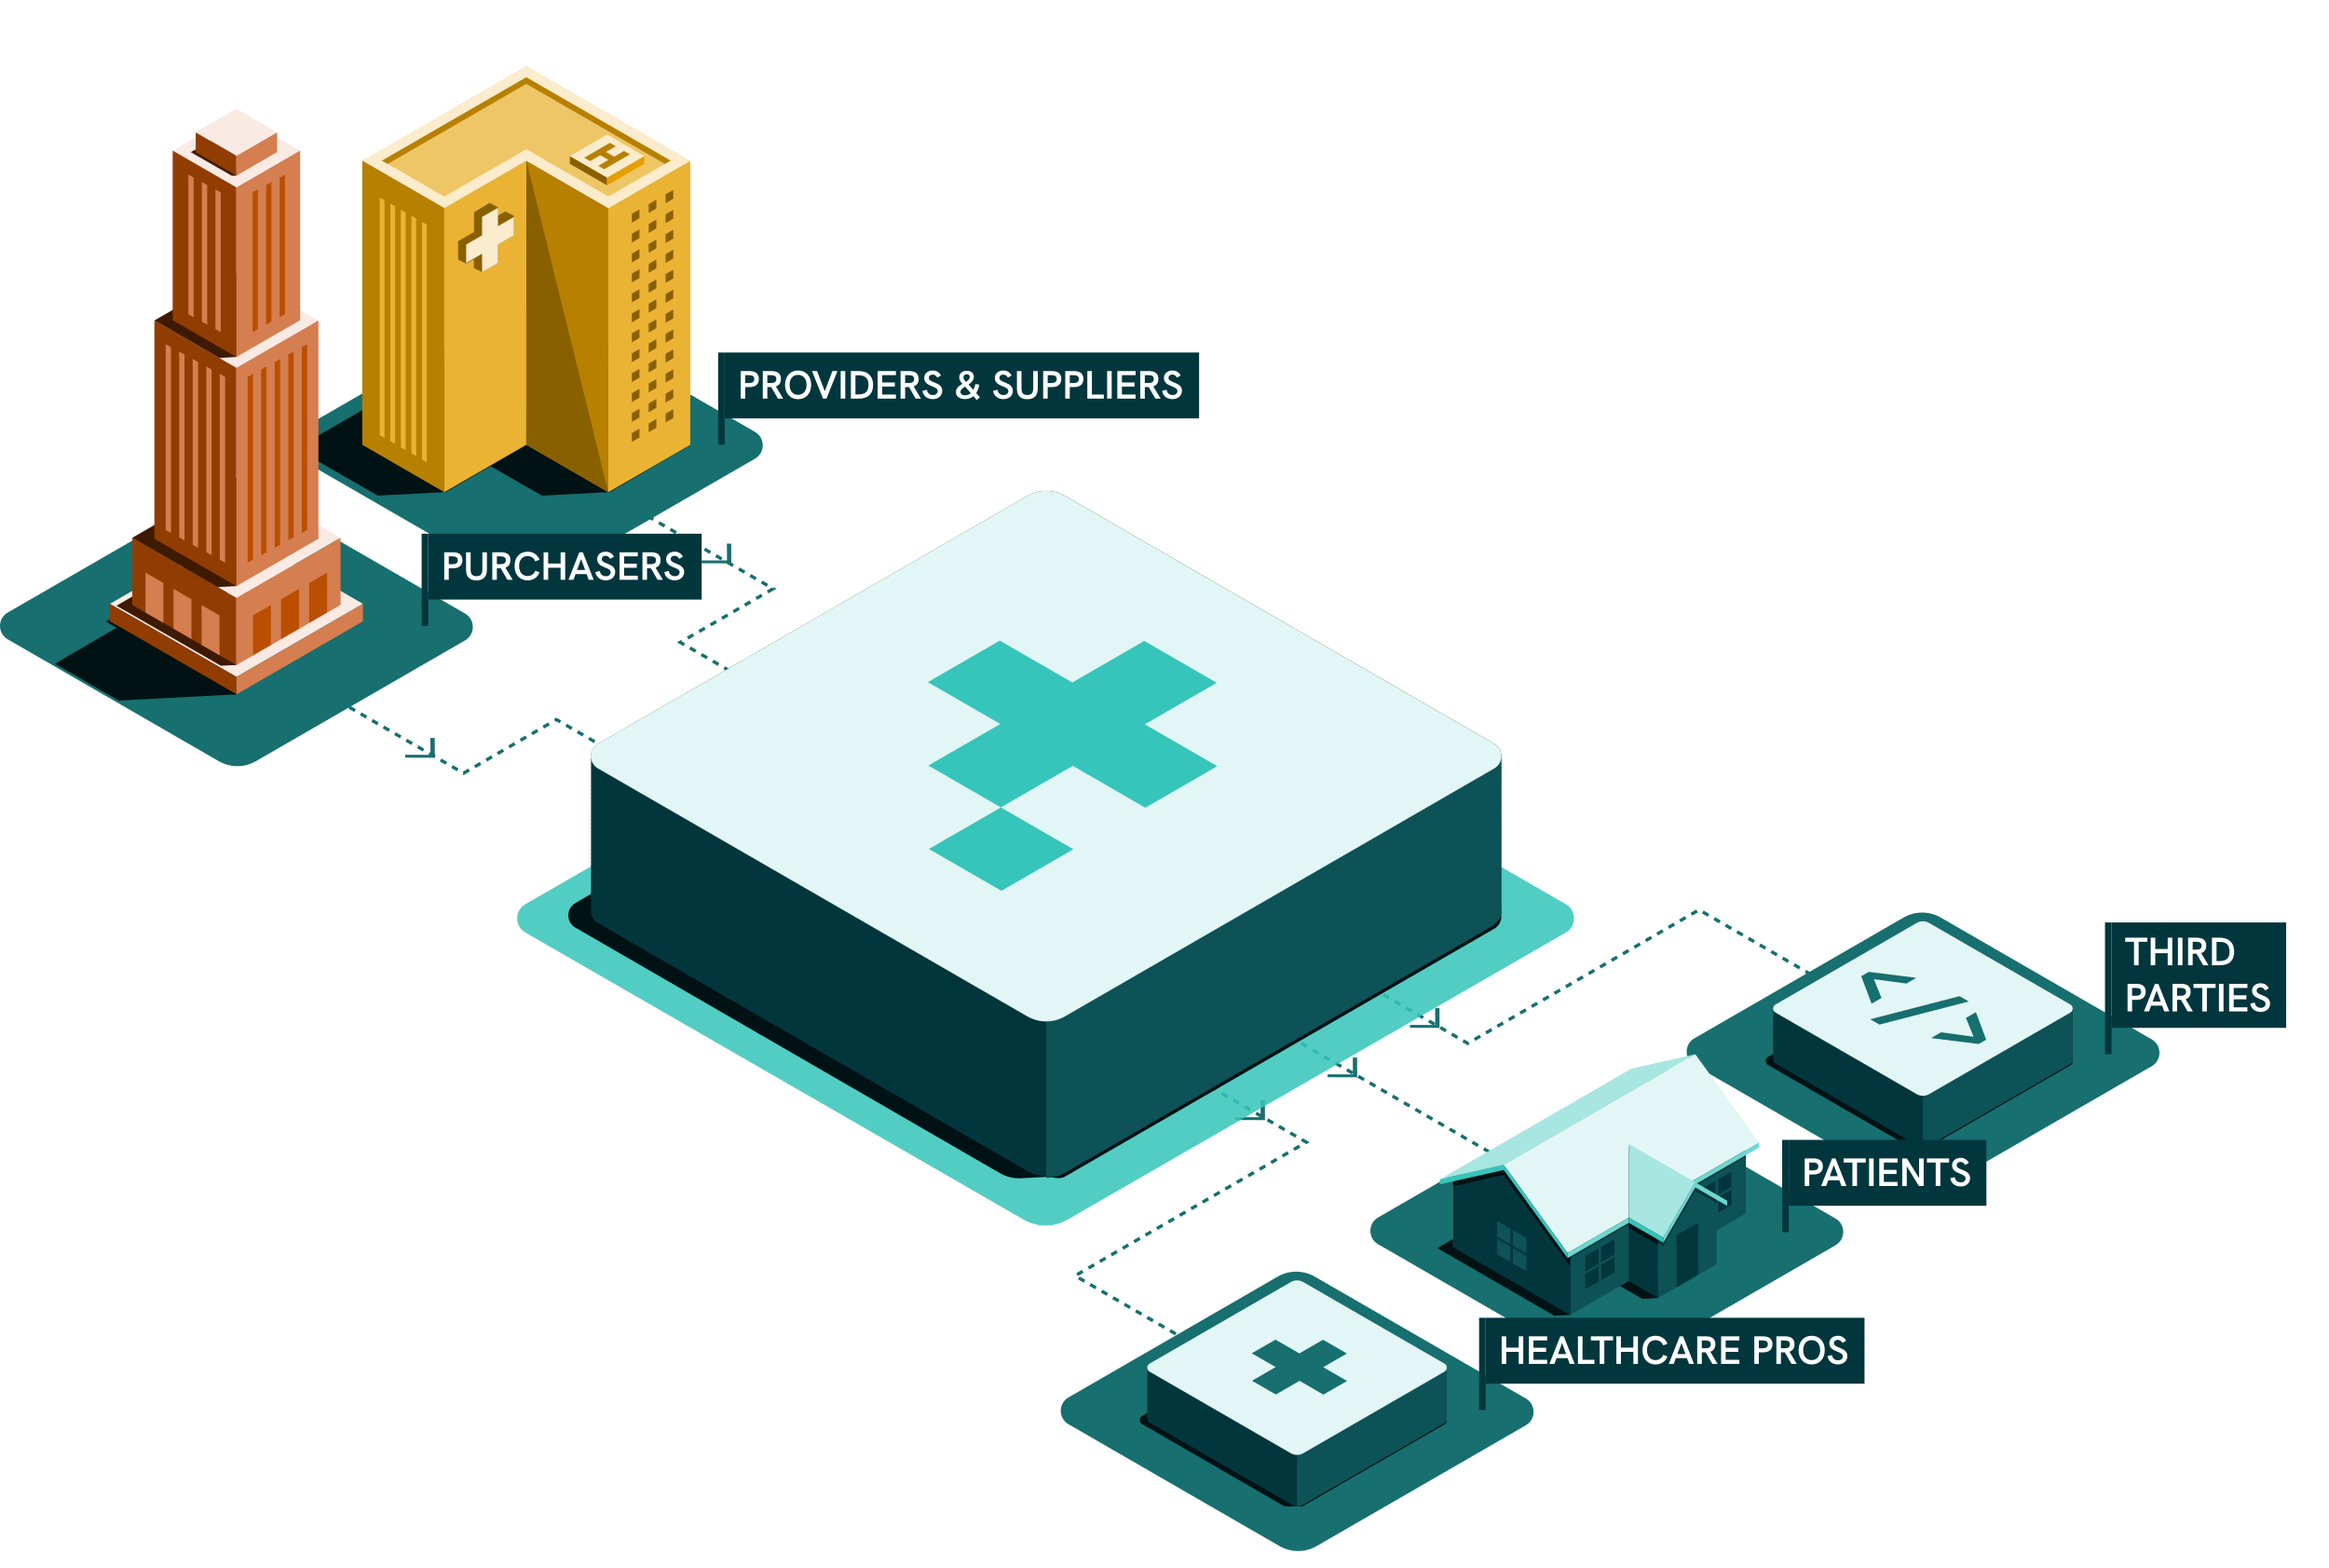 <svg width="707" height="476" viewBox="0 0 707 476" fill="none" xmlns="http://www.w3.org/2000/svg"><path d="M123.003 229.977L123 229.104L130.684 229.123L130.658 224H131.967L132 230L123.003 229.977Z" fill="#176F6F"/><path d="M213.003 170.977L213 170.104L220.684 170.123L220.658 165H221.967L222 171L213.003 170.977Z" fill="#176F6F"/><path d="M375.003 339.977L375 339.104L382.684 339.123L382.658 334H383.967L384 340L375.003 339.977Z" fill="#176F6F"/><path d="M403.003 326.977L403 326.104L410.684 326.123L410.658 321H411.967L412 327L403.003 326.977Z" fill="#176F6F"/><path d="M428.003 311.977L428 311.104L435.684 311.123L435.658 306H436.967L437 312L428.003 311.977Z" fill="#176F6F"/><path d="M584.45 315.83L515.77 276.17L445.56 316.71L356 265" stroke="#176F6F" strokeMiterlimit="10" stroke-dasharray="2 2"/><path d="M462.56 355.71L373 304" stroke="#176F6F" strokeMiterlimit="10" stroke-dasharray="2 2"/><path d="M395.03 426.9L326.35 387.25L396.56 346.71L307 295" stroke="#176F6F" strokeMiterlimit="10" stroke-dasharray="2 2"/><path d="M578.408 360.298L514.348 323.307C511.217 321.497 511.217 316.987 514.348 315.177L577.857 278.507C581.338 276.497 585.637 276.497 589.118 278.507L653.188 315.497C656.318 317.307 656.318 321.818 653.188 323.628L589.677 360.298C586.197 362.308 581.897 362.308 578.417 360.298H578.408Z" fill="#176F6F"/><path d="M583.727 348.154L581.208 348.286C580.478 348.324 579.758 348.15 579.127 347.787L536.706 323.253C535.769 322.711 535.764 321.36 536.696 320.814L580.073 295.385L583.727 348.159V348.154Z" fill="#011214"/><path d="M629.185 321.567C629.185 321.567 629.185 321.529 629.185 321.511L583.731 345.88V348.154C584.381 348.154 585.031 348.456 585.615 348.121L628.502 323.356C629.034 323.05 629.255 322.481 629.185 321.944C629.203 321.817 629.203 321.69 629.185 321.567Z" fill="#011214"/><path d="M629.185 306.317C629.255 305.781 629.034 305.211 628.502 304.905L585.615 280.14C584.447 279.466 583.011 279.466 581.848 280.14L538.961 304.905C538.429 305.211 538.208 305.781 538.278 306.317C538.259 306.444 538.259 306.572 538.278 306.694C538.259 306.821 538.259 306.948 538.278 307.071C538.259 307.198 538.259 307.325 538.278 307.447C538.259 307.574 538.259 307.702 538.278 307.824C538.259 307.951 538.259 308.078 538.278 308.201C538.259 308.328 538.259 308.455 538.278 308.577C538.259 308.704 538.259 308.831 538.278 308.954C538.259 309.081 538.259 309.208 538.278 309.331C538.259 309.458 538.259 309.585 538.278 309.707C538.259 309.834 538.259 309.961 538.278 310.084C538.259 310.211 538.259 310.338 538.278 310.461C538.259 310.588 538.259 310.715 538.278 310.837C538.259 310.964 538.259 311.091 538.278 311.214C538.259 311.341 538.259 311.468 538.278 311.59C538.259 311.718 538.259 311.845 538.278 311.967C538.259 312.094 538.259 312.221 538.278 312.344C538.259 312.471 538.259 312.598 538.278 312.72C538.259 312.848 538.259 312.975 538.278 313.097C538.259 313.224 538.259 313.351 538.278 313.474C538.259 313.601 538.259 313.728 538.278 313.85C538.259 313.978 538.259 314.105 538.278 314.227C538.259 314.354 538.259 314.481 538.278 314.604C538.259 314.731 538.259 314.858 538.278 314.98C538.259 315.108 538.259 315.235 538.278 315.357C538.259 315.484 538.259 315.611 538.278 315.734C538.259 315.861 538.259 315.988 538.278 316.11C538.259 316.238 538.259 316.365 538.278 316.487C538.259 316.614 538.259 316.741 538.278 316.864C538.259 316.991 538.259 317.118 538.278 317.24C538.259 317.367 538.259 317.495 538.278 317.617C538.259 317.744 538.259 317.871 538.278 317.994C538.259 318.121 538.259 318.248 538.278 318.37C538.259 318.497 538.259 318.625 538.278 318.747C538.259 318.874 538.259 319.001 538.278 319.124C538.259 319.251 538.259 319.378 538.278 319.5C538.259 319.627 538.259 319.755 538.278 319.877C538.259 320.004 538.259 320.131 538.278 320.254C538.259 320.381 538.259 320.508 538.278 320.63C538.259 320.757 538.259 320.885 538.278 321.007C538.259 321.134 538.259 321.261 538.278 321.384C538.208 321.92 538.429 322.49 538.961 322.796L581.848 347.561C583.016 348.235 584.452 348.235 585.615 347.561L628.502 322.796C629.034 322.49 629.255 321.92 629.185 321.384C629.203 321.256 629.203 321.129 629.185 321.007C629.203 320.88 629.203 320.753 629.185 320.63C629.203 320.503 629.203 320.376 629.185 320.254C629.203 320.126 629.203 319.999 629.185 319.877C629.203 319.75 629.203 319.623 629.185 319.5C629.203 319.373 629.203 319.246 629.185 319.124C629.203 318.997 629.203 318.869 629.185 318.747C629.203 318.62 629.203 318.493 629.185 318.37C629.203 318.243 629.203 318.116 629.185 317.994C629.203 317.867 629.203 317.739 629.185 317.617C629.203 317.49 629.203 317.363 629.185 317.24C629.203 317.113 629.203 316.986 629.185 316.864C629.203 316.737 629.203 316.609 629.185 316.487C629.203 316.36 629.203 316.233 629.185 316.11C629.203 315.983 629.203 315.856 629.185 315.734C629.203 315.607 629.203 315.479 629.185 315.357C629.203 315.23 629.203 315.103 629.185 314.98C629.203 314.853 629.203 314.726 629.185 314.604C629.203 314.477 629.203 314.35 629.185 314.227C629.203 314.1 629.203 313.973 629.185 313.85C629.203 313.723 629.203 313.596 629.185 313.474C629.203 313.347 629.203 313.22 629.185 313.097C629.203 312.97 629.203 312.843 629.185 312.72C629.203 312.593 629.203 312.466 629.185 312.344C629.203 312.217 629.203 312.09 629.185 311.967C629.203 311.84 629.203 311.713 629.185 311.59C629.203 311.463 629.203 311.336 629.185 311.214C629.203 311.087 629.203 310.96 629.185 310.837C629.203 310.71 629.203 310.583 629.185 310.461C629.203 310.333 629.203 310.206 629.185 310.084C629.203 309.957 629.203 309.83 629.185 309.707C629.203 309.58 629.203 309.453 629.185 309.331C629.203 309.203 629.203 309.076 629.185 308.954C629.203 308.827 629.203 308.7 629.185 308.577C629.203 308.45 629.203 308.323 629.185 308.201C629.203 308.073 629.203 307.946 629.185 307.824C629.203 307.697 629.203 307.57 629.185 307.447C629.203 307.32 629.203 307.193 629.185 307.071C629.203 306.943 629.203 306.816 629.185 306.694C629.203 306.567 629.203 306.44 629.185 306.317Z" fill="#02363D"/><path d="M628.502 322.89C629.034 322.584 629.255 322.014 629.185 321.478C629.203 321.351 629.203 321.223 629.185 321.101C629.203 320.974 629.203 320.847 629.185 320.724C629.203 320.597 629.203 320.47 629.185 320.348C629.203 320.221 629.203 320.093 629.185 319.971C629.203 319.844 629.203 319.717 629.185 319.594C629.203 319.467 629.203 319.34 629.185 319.218C629.203 319.091 629.203 318.963 629.185 318.841C629.203 318.714 629.203 318.587 629.185 318.464C629.203 318.337 629.203 318.21 629.185 318.088C629.203 317.961 629.203 317.833 629.185 317.711C629.203 317.584 629.203 317.457 629.185 317.334C629.203 317.207 629.203 317.08 629.185 316.958C629.203 316.831 629.203 316.703 629.185 316.581C629.203 316.454 629.203 316.327 629.185 316.204C629.203 316.077 629.203 315.95 629.185 315.828C629.203 315.701 629.203 315.574 629.185 315.451C629.203 315.324 629.203 315.197 629.185 315.074C629.203 314.947 629.203 314.82 629.185 314.698C629.203 314.571 629.203 314.444 629.185 314.321C629.203 314.194 629.203 314.067 629.185 313.944C629.203 313.817 629.203 313.69 629.185 313.568C629.203 313.441 629.203 313.314 629.185 313.191C629.203 313.064 629.203 312.937 629.185 312.815C629.203 312.687 629.203 312.56 629.185 312.438C629.203 312.311 629.203 312.184 629.185 312.061C629.203 311.934 629.203 311.807 629.185 311.685C629.203 311.557 629.203 311.43 629.185 311.308C629.203 311.181 629.203 311.054 629.185 310.931C629.203 310.804 629.203 310.677 629.185 310.555C629.203 310.427 629.203 310.3 629.185 310.178C629.203 310.051 629.203 309.924 629.185 309.801C629.203 309.674 629.203 309.547 629.185 309.425C629.203 309.297 629.203 309.17 629.185 309.048C629.203 308.921 629.203 308.794 629.185 308.671C629.203 308.544 629.203 308.417 629.185 308.295C629.203 308.167 629.203 308.04 629.185 307.918C629.203 307.791 629.203 307.664 629.185 307.541C629.203 307.414 629.203 307.287 629.185 307.165C629.203 307.038 629.203 306.91 629.185 306.788C629.203 306.661 629.203 306.534 629.185 306.411C629.255 305.875 629.034 305.305 628.502 304.999L617.899 298.873L583.731 321.755V348.249C584.381 348.249 585.031 348.079 585.615 347.745L628.502 322.98V322.89Z" fill="#0D5256"/><path d="M538.957 307.353L581.844 332.118C583.012 332.792 584.448 332.792 585.61 332.118L628.498 307.353C629.439 306.812 629.439 305.451 628.498 304.905L585.61 280.14C584.443 279.466 583.007 279.466 581.844 280.14L538.957 304.905C538.015 305.446 538.015 306.807 538.957 307.353Z" fill="#E2F7F5"/><path d="M567.29 295L581.73 296.81L578.72 298.55L568.95 297.23L568.86 297.28L571.15 302.92L568.14 304.66L565 296.32L567.29 295ZM567.73 309.39L570.53 311L597.64 303.99L594.84 302.38L567.73 309.39ZM599.8 307.24L596.79 308.98L599.08 314.62L598.99 314.67L589.22 313.35L586.21 315.09L600.65 316.9L602.94 315.58L599.81 307.24H599.8Z" fill="#176F6F"/><path d="M482.408 414.663L418.348 377.673C415.217 375.863 415.217 371.353 418.348 369.543L481.857 332.873C485.338 330.863 489.637 330.863 493.118 332.873L557.188 369.863C560.318 371.673 560.318 376.183 557.188 377.993L493.677 414.663C490.197 416.673 485.897 416.673 482.417 414.663H482.408Z" fill="#176F6F"/><path d="M503.323 393.999L498.526 394.249L489.625 389.12L495.989 384.912L503.991 387.257L503.323 393.999Z" fill="#011214"/><path d="M476.662 399.128L471.865 399.381L436.32 378.855L489.625 348.046L476.662 399.128Z" fill="#011214"/><path d="M494.436 327.295V347.818L529.981 368.344V347.818L512.207 323.28L494.436 327.295Z" fill="#8E8E8E"/><path d="M441.117 358.079L494.436 327.295V347.818L441.117 378.605V358.079Z" fill="#8E8E8E"/><path d="M441.117 358.079V378.605L476.662 399.128V378.605L458.887 354.067L441.117 358.079Z" fill="#02363D"/><path d="M476.662 378.605L529.981 347.818V368.344L476.662 399.128V378.605Z" fill="#0D5256"/><path d="M529.981 351.149L476.662 381.933V378.605L529.981 347.818V351.149Z" fill="#02363D"/><path d="M458.888 354.067L512.207 323.28L529.981 347.818L476.662 378.605L458.888 354.067Z" fill="#011214"/><path d="M495.239 324.376L514.62 320L456.479 353.571L437.098 357.947L495.239 324.376Z" fill="#A8E6E1"/><path d="M476.662 384.117V378.605L458.887 354.067L442.056 357.867L441.117 358.406V360.082L456.411 356.651L476.502 384.209L476.662 384.117Z" fill="#011214"/><path d="M456.478 353.571L514.619 320L534 346.758L475.858 380.326L456.478 353.571Z" fill="#E2F7F5"/><path d="M494.436 368.344V388.867L503.323 393.999V373.473L494.436 368.344Z" fill="#02363D"/><path d="M512.207 358.079L494.436 368.344L503.323 373.473L521.094 363.212L512.207 358.079Z" fill="#8E8E8E"/><path d="M525.602 360.253L521.548 362.594V357.947L525.602 355.606V360.253Z" fill="#02363D"/><path d="M520.784 358.39V363.037L516.726 365.378V360.731L520.784 358.39Z" fill="#02363D"/><path d="M525.602 365.692L521.548 368.033V363.386L525.602 361.045V365.692Z" fill="#02363D"/><path d="M520.784 368.476L516.726 370.817V366.167L520.784 363.825V368.476Z" fill="#02363D"/><path d="M503.323 393.999L521.094 383.734V363.212L512.207 358.079L503.323 373.473V393.999Z" fill="#0D5256"/><path d="M534 346.758L475.859 380.326V381.885L534 348.314V346.758Z" fill="#6FD6CE"/><path d="M494.436 347.818V368.344L503.323 373.473L512.207 358.079L494.436 347.818Z" fill="#011214"/><path d="M503.323 377.84V373.473L494.436 368.344V372.707L503.323 377.84Z" fill="#011214"/><path d="M521.094 365.206L514.619 361.467L504.929 378.252L503.323 377.325V373.473L512.017 358.408L521.094 363.65V365.206Z" fill="#02363D"/><path d="M494.436 347.218V369.6L504.929 375.661L514.62 358.875L494.436 347.218Z" fill="#A8E6E1"/><path d="M454.451 375.279L458.505 377.62V372.97L454.451 370.628V375.279Z" fill="#0D5256"/><path d="M459.272 373.412V378.063L463.327 380.401V375.753L459.272 373.412Z" fill="#0D5256"/><path d="M454.451 380.718L458.505 383.06V378.409L454.451 376.068V380.718Z" fill="#0D5256"/><path d="M459.272 383.499L463.327 385.84V381.193L459.272 378.852V383.499Z" fill="#0D5256"/><path d="M490.113 380.779L486.055 383.12V378.47L490.113 376.128V380.779Z" fill="#02363D"/><path d="M485.292 378.912V383.563L481.237 385.901V381.254L485.292 378.912Z" fill="#02363D"/><path d="M490.113 386.218L486.055 388.56V383.909L490.113 381.568V386.218Z" fill="#02363D"/><path d="M485.292 388.999L481.237 391.34V386.693L485.292 384.352V388.999Z" fill="#02363D"/><path d="M515.487 386.975L508.927 390.762V374.961L515.487 371.171V386.975Z" fill="#02363D"/><path d="M437.098 357.947V359.503L456.479 355.127L475.859 381.885V380.326L456.479 353.571L437.098 357.947Z" fill="#36C5BA"/><path d="M524.31 364.471V366.028L514.62 360.431L504.93 377.217V375.661L514.62 358.875L524.31 364.471Z" fill="#6FD6CE"/><path d="M494.436 369.6V371.156L504.929 377.217V375.661L494.436 369.6Z" fill="#36C5BA"/><path d="M388.408 469.298L324.348 432.307C321.217 430.497 321.217 425.987 324.348 424.177L387.857 387.507C391.338 385.497 395.637 385.497 399.118 387.507L463.188 424.497C466.318 426.307 466.318 430.818 463.188 432.628L399.677 469.298C396.197 471.308 391.897 471.308 388.417 469.298H388.408Z" fill="#176F6F"/><path d="M393.727 457.154L391.208 457.286C390.478 457.324 389.758 457.15 389.127 456.787L346.706 432.253C345.769 431.711 345.764 430.36 346.696 429.814L390.073 404.385L393.727 457.159V457.154Z" fill="#011214"/><path d="M439.185 430.567C439.185 430.567 439.185 430.53 439.185 430.511L393.731 454.88V457.154C394.381 457.154 395.031 457.456 395.615 457.122L438.502 432.356C439.034 432.05 439.255 431.481 439.185 430.944C439.203 430.817 439.203 430.69 439.185 430.567Z" fill="#011214"/><path d="M439.185 415.317C439.255 414.781 439.034 414.211 438.502 413.905L395.615 389.14C394.447 388.466 393.011 388.466 391.848 389.14L348.961 413.905C348.429 414.211 348.208 414.781 348.278 415.317C348.259 415.444 348.259 415.572 348.278 415.694C348.259 415.821 348.259 415.948 348.278 416.071C348.259 416.198 348.259 416.325 348.278 416.447C348.259 416.574 348.259 416.702 348.278 416.824C348.259 416.951 348.259 417.078 348.278 417.201C348.259 417.328 348.259 417.455 348.278 417.577C348.259 417.704 348.259 417.832 348.278 417.954C348.259 418.081 348.259 418.208 348.278 418.331C348.259 418.458 348.259 418.585 348.278 418.707C348.259 418.834 348.259 418.961 348.278 419.084C348.259 419.211 348.259 419.338 348.278 419.461C348.259 419.588 348.259 419.715 348.278 419.837C348.259 419.964 348.259 420.091 348.278 420.214C348.259 420.341 348.259 420.468 348.278 420.591C348.259 420.718 348.259 420.845 348.278 420.967C348.259 421.094 348.259 421.221 348.278 421.344C348.259 421.471 348.259 421.598 348.278 421.72C348.259 421.848 348.259 421.975 348.278 422.097C348.259 422.224 348.259 422.351 348.278 422.474C348.259 422.601 348.259 422.728 348.278 422.85C348.259 422.978 348.259 423.105 348.278 423.227C348.259 423.354 348.259 423.481 348.278 423.604C348.259 423.731 348.259 423.858 348.278 423.98C348.259 424.108 348.259 424.235 348.278 424.357C348.259 424.484 348.259 424.611 348.278 424.734C348.259 424.861 348.259 424.988 348.278 425.11C348.259 425.238 348.259 425.365 348.278 425.487C348.259 425.614 348.259 425.741 348.278 425.864C348.259 425.991 348.259 426.118 348.278 426.24C348.259 426.368 348.259 426.495 348.278 426.617C348.259 426.744 348.259 426.871 348.278 426.994C348.259 427.121 348.259 427.248 348.278 427.37C348.259 427.497 348.259 427.625 348.278 427.747C348.259 427.874 348.259 428.001 348.278 428.124C348.259 428.251 348.259 428.378 348.278 428.5C348.259 428.627 348.259 428.755 348.278 428.877C348.259 429.004 348.259 429.131 348.278 429.254C348.259 429.381 348.259 429.508 348.278 429.63C348.259 429.757 348.259 429.885 348.278 430.007C348.259 430.134 348.259 430.261 348.278 430.384C348.208 430.92 348.429 431.49 348.961 431.796L391.848 456.561C393.016 457.235 394.452 457.235 395.615 456.561L438.502 431.796C439.034 431.49 439.255 430.92 439.185 430.384C439.203 430.256 439.203 430.129 439.185 430.007C439.203 429.88 439.203 429.753 439.185 429.63C439.203 429.503 439.203 429.376 439.185 429.254C439.203 429.127 439.203 428.999 439.185 428.877C439.203 428.75 439.203 428.623 439.185 428.5C439.203 428.373 439.203 428.246 439.185 428.124C439.203 427.997 439.203 427.869 439.185 427.747C439.203 427.62 439.203 427.493 439.185 427.37C439.203 427.243 439.203 427.116 439.185 426.994C439.203 426.867 439.203 426.739 439.185 426.617C439.203 426.49 439.203 426.363 439.185 426.24C439.203 426.113 439.203 425.986 439.185 425.864C439.203 425.737 439.203 425.609 439.185 425.487C439.203 425.36 439.203 425.233 439.185 425.11C439.203 424.983 439.203 424.856 439.185 424.734C439.203 424.607 439.203 424.48 439.185 424.357C439.203 424.23 439.203 424.103 439.185 423.98C439.203 423.853 439.203 423.726 439.185 423.604C439.203 423.477 439.203 423.35 439.185 423.227C439.203 423.1 439.203 422.973 439.185 422.85C439.203 422.723 439.203 422.596 439.185 422.474C439.203 422.347 439.203 422.22 439.185 422.097C439.203 421.97 439.203 421.843 439.185 421.72C439.203 421.593 439.203 421.466 439.185 421.344C439.203 421.217 439.203 421.09 439.185 420.967C439.203 420.84 439.203 420.713 439.185 420.591C439.203 420.463 439.203 420.336 439.185 420.214C439.203 420.087 439.203 419.96 439.185 419.837C439.203 419.71 439.203 419.583 439.185 419.461C439.203 419.333 439.203 419.206 439.185 419.084C439.203 418.957 439.203 418.83 439.185 418.707C439.203 418.58 439.203 418.453 439.185 418.331C439.203 418.203 439.203 418.076 439.185 417.954C439.203 417.827 439.203 417.7 439.185 417.577C439.203 417.45 439.203 417.323 439.185 417.201C439.203 417.073 439.203 416.946 439.185 416.824C439.203 416.697 439.203 416.57 439.185 416.447C439.203 416.32 439.203 416.193 439.185 416.071C439.203 415.944 439.203 415.816 439.185 415.694C439.203 415.567 439.203 415.44 439.185 415.317Z" fill="#02363D"/><path d="M438.502 431.89C439.034 431.584 439.255 431.014 439.185 430.478C439.203 430.351 439.203 430.223 439.185 430.101C439.203 429.974 439.203 429.847 439.185 429.724C439.203 429.597 439.203 429.47 439.185 429.348C439.203 429.221 439.203 429.093 439.185 428.971C439.203 428.844 439.203 428.717 439.185 428.594C439.203 428.467 439.203 428.34 439.185 428.218C439.203 428.091 439.203 427.963 439.185 427.841C439.203 427.714 439.203 427.587 439.185 427.464C439.203 427.337 439.203 427.21 439.185 427.088C439.203 426.961 439.203 426.834 439.185 426.711C439.203 426.584 439.203 426.457 439.185 426.334C439.203 426.207 439.203 426.08 439.185 425.958C439.203 425.831 439.203 425.704 439.185 425.581C439.203 425.454 439.203 425.327 439.185 425.204C439.203 425.077 439.203 424.95 439.185 424.828C439.203 424.701 439.203 424.574 439.185 424.451C439.203 424.324 439.203 424.197 439.185 424.075C439.203 423.947 439.203 423.82 439.185 423.698C439.203 423.571 439.203 423.444 439.185 423.321C439.203 423.194 439.203 423.067 439.185 422.945C439.203 422.817 439.203 422.69 439.185 422.568C439.203 422.441 439.203 422.314 439.185 422.191C439.203 422.064 439.203 421.937 439.185 421.815C439.203 421.687 439.203 421.56 439.185 421.438C439.203 421.311 439.203 421.184 439.185 421.061C439.203 420.934 439.203 420.807 439.185 420.685C439.203 420.557 439.203 420.43 439.185 420.308C439.203 420.181 439.203 420.054 439.185 419.931C439.203 419.804 439.203 419.677 439.185 419.555C439.203 419.427 439.203 419.3 439.185 419.178C439.203 419.051 439.203 418.924 439.185 418.801C439.203 418.674 439.203 418.547 439.185 418.425C439.203 418.298 439.203 418.17 439.185 418.048C439.203 417.921 439.203 417.794 439.185 417.671C439.203 417.544 439.203 417.417 439.185 417.295C439.203 417.168 439.203 417.04 439.185 416.918C439.203 416.791 439.203 416.664 439.185 416.541C439.203 416.414 439.203 416.287 439.185 416.165C439.203 416.038 439.203 415.91 439.185 415.788C439.203 415.661 439.203 415.534 439.185 415.411C439.255 414.875 439.034 414.305 438.502 413.999L427.899 407.874L393.731 430.755V457.249C394.381 457.249 395.031 457.079 395.615 456.745L438.502 431.98V431.89Z" fill="#0D5256"/><path d="M348.957 416.353L391.844 441.118C393.012 441.792 394.448 441.792 395.61 441.118L438.498 416.353C439.439 415.812 439.439 414.451 438.498 413.905L395.61 389.14C394.443 388.466 393.007 388.466 391.844 389.14L348.957 413.905C348.015 414.446 348.015 415.807 348.957 416.353Z" fill="#E2F7F5"/><path fill-rule="evenodd" clip-rule="evenodd" d="M401.62 406.668L408.861 410.849L401.672 414.996L408.913 419.177L401.724 423.325L394.482 419.144L387.293 423.292L380.052 419.111L387.241 414.964L380 410.783L387.189 406.635L394.431 410.816L401.62 406.668Z" fill="#176F6F"/><path d="M256.22 223.68L206.51 194.98L234.71 178.7L185 150" stroke="#176F6F" strokeMiterlimit="10" stroke-dasharray="2 2"/><path d="M218.62 247.12L168.91 218.42L140.71 234.7L91 206" stroke="#176F6F" strokeMiterlimit="10" stroke-dasharray="2 2"/><path d="M154.408 175.9L90.347 138.91C87.218 137.1 87.218 132.59 90.347 130.78L153.857 94.11C157.338 92.1 161.637 92.1 165.118 94.11L229.188 131.1C232.318 132.91 232.318 137.42 229.188 139.23L165.677 175.9C162.197 177.91 157.897 177.91 154.417 175.9H154.408Z" fill="#176F6F"/><path d="M134.868 149.39H135.308L159.918 135.1H158.118L134.868 149.39Z" fill="#011214"/><path d="M184.658 149.39H185.108L209.508 135.14L209.558 135.01L184.658 149.39Z" fill="#011214"/><path d="M134.867 149.39L114.707 150.44L89.797 136.14L139.577 107.39L134.867 149.39Z" fill="#011214"/><path d="M184.657 149.39L164.507 150.44L139.587 136.14L189.377 107.39L184.657 149.39Z" fill="#011214"/><path d="M184.658 63.13V149.39L159.768 135.01V48.75L184.658 63.13Z" fill="#B78000"/><path d="M209.558 48.75L184.658 63.13V149.39L209.558 135.01V48.75Z" fill="#EAB333"/><path d="M209.558 48.75L159.768 20L109.968 48.75L134.868 63.13L159.768 48.75L184.658 63.13L209.558 48.75Z" fill="#FAECCC"/><path d="M109.968 48.75V135.01L134.868 149.39V63.13L109.968 48.75Z" fill="#B78000"/><path d="M159.768 48.75L134.868 63.13V149.39L159.768 135.01V48.75Z" fill="#EAB333"/><path d="M156 65.86V71.438L151.169 74.229V79.807L146.337 82.597V82.584L146.325 82.592V82.578L146.314 82.586V82.572L146.302 82.58V82.566L146.29 82.574V82.561L146.279 82.568V82.555L146.267 82.562V82.549L146.255 82.557V82.543L146.244 82.551V82.537L146.232 82.545V82.531L146.221 82.539V82.526L146.209 82.533V82.52L146.197 82.528V82.514L146.186 82.522V82.508L146.174 82.516V82.502L146.162 82.51V82.496L146.151 82.504V82.491L146.139 82.498V82.485L146.127 82.493V82.479L146.116 82.487V82.473L146.104 82.481V82.467L146.093 82.475V82.462L146.081 82.469V82.456L146.069 82.463V82.45L146.058 82.458V82.444L146.046 82.452V82.438L146.034 82.446V82.433L146.023 82.44V82.427L146.011 82.434V82.421L145.999 82.429V82.415L145.988 82.423V82.409L145.976 82.417V82.403L145.964 82.411V82.397L145.953 82.405V82.392L145.941 82.4V82.386L145.93 82.394V82.38L145.918 82.388V82.374L145.906 82.382V82.368L145.895 82.376V82.363L145.883 82.37V82.357L145.871 82.365V82.351L145.86 82.359V82.345L145.848 82.353V82.339L145.836 82.347V82.334L145.825 82.341V82.328L145.813 82.335V82.322L145.801 82.33V82.316L145.79 82.324V82.31L145.778 82.318V82.304L145.767 82.312V82.299L145.755 82.306V82.293L145.743 82.3V82.287L145.732 82.295V82.281L145.72 82.289V82.275L145.708 82.283V82.269L145.697 82.277V82.264L145.685 82.271V82.258L145.673 82.266V82.252L145.662 82.26V82.246L145.65 82.254V82.24L145.638 82.248V82.234L145.627 82.242V82.229L145.615 82.237V82.223L145.604 82.231V82.217L145.592 82.225V82.211L145.58 82.219V82.205L145.569 82.213V82.2L145.557 82.207V82.194L145.545 82.202V82.188L145.534 82.196V82.182L145.522 82.19V82.176L145.51 82.184V82.171L145.499 82.178V82.165L145.487 82.172V82.159L145.475 82.167V82.153L145.464 82.161V82.147L145.452 82.155V82.141L145.441 82.149V82.136L145.429 82.143V82.13L145.417 82.138V82.124L145.406 82.132V82.118L145.394 82.126V82.112L145.382 82.12V82.106L145.371 82.114V82.101L145.359 82.108V82.095L145.347 82.103V82.089L145.336 82.097V82.083L145.324 82.091V82.077L145.312 82.085V82.072L145.301 82.079V82.066L145.289 82.073V82.06L145.278 82.068V82.054L145.266 82.062V82.048L145.254 82.056V82.042L145.243 82.05V82.037L145.231 82.044V82.031L145.219 82.039V82.025L145.208 82.033V82.019L145.196 82.027V82.013L145.184 82.021V82.007L145.173 82.015V82.002L145.161 82.01V81.996L145.149 82.004V81.99L145.138 81.998V81.984L145.126 81.992V81.978L145.115 81.986V81.973L145.103 81.98V81.967L145.091 81.975V81.961L145.08 81.969V81.955L145.068 81.963V81.949L145.056 81.957V81.944L145.045 81.951V81.938L145.033 81.945V81.932L145.021 81.94V81.926L145.01 81.934V81.92L144.998 81.928V81.914L144.986 81.922V81.909L144.975 81.916V81.903L144.963 81.91V81.897L144.952 81.905V81.891L144.94 81.899V81.885L144.928 81.893V81.879L144.917 81.887V81.874L144.905 81.881V81.868L144.893 81.876V81.862L144.882 81.87V81.856L144.87 81.864V81.85L144.858 81.858V81.844L144.847 81.852V81.839L144.835 81.847V81.833L144.823 81.841V81.827L144.812 81.835V81.821L144.8 81.829V81.815L144.789 81.823V81.81L144.777 81.817V81.804L144.765 81.811V81.798L144.754 81.806V81.792L144.742 81.8V81.786L144.73 81.794V81.781L144.719 81.788V81.775L144.707 81.782V81.769L144.695 81.777V81.763L144.684 81.771V81.757L144.672 81.765V81.751L144.661 81.759V81.746L144.649 81.753V81.74L144.637 81.748V81.734L144.626 81.742V81.728L144.614 81.736V81.722L144.602 81.73V81.716L144.591 81.724V81.711L144.579 81.718V81.705L144.567 81.713V81.699L144.556 81.707V81.693L144.544 81.701V81.687L144.532 81.695V81.681L144.521 81.689V81.676L144.509 81.683V81.67L144.498 81.678V81.664L144.486 81.672V81.658L144.474 81.666V81.652L144.463 81.66V81.647L144.451 81.654V81.641L144.439 81.649V81.635L144.428 81.643V81.629L144.416 81.637V81.623L144.404 81.631V81.618L144.393 81.625V81.612L144.381 81.619V81.606L144.369 81.614V81.6L144.358 81.608V81.594L144.346 81.602V81.588L144.335 81.596V81.583L144.323 81.59V81.577L144.311 81.585V81.571L144.3 81.579V81.565L144.288 81.573V81.559L144.276 81.567V81.553L144.265 81.561V81.548L144.253 81.555V81.542L144.241 81.55V81.536L144.23 81.544V81.53L144.218 81.538V81.524L144.206 81.532V81.519L144.195 81.526V81.513L144.183 81.52V81.507L144.172 81.515V81.501L144.16 81.509V81.495L144.148 81.503V81.489L144.137 81.497V81.484L144.125 81.491V81.478L144.113 81.486V81.472L144.102 81.48V81.466L144.09 81.474V81.46L144.078 81.468V81.454L144.067 81.462V81.449L144.055 81.457V81.443L144.043 81.451V81.437L144.032 81.445V81.431L144.02 81.439V81.425L144.009 81.433V81.42L143.997 81.427V81.414L143.985 81.421V81.408L143.974 81.416V81.402L143.962 81.41V81.396L143.95 81.404V81.391L143.939 81.398V81.385L143.927 81.392V81.379L143.915 81.387V81.373L143.904 81.381V81.367L143.892 81.375V81.361L143.88 81.369V81.356L143.869 81.363V81.35L143.857 81.358V81.344L143.846 81.352V78.709L141.558 80.03V80.017L141.546 80.025V80.011L141.535 80.019V80.005L141.523 80.013V79.999L141.511 80.007V79.993L141.5 80.001V79.988L141.488 79.995V79.982L141.476 79.99V79.976L141.465 79.984V79.97L141.453 79.978V79.964L141.441 79.972V79.959L141.43 79.966V79.953L141.418 79.96V79.947L141.406 79.955V79.941L141.395 79.949V79.935L141.383 79.943V79.929L141.372 79.937V79.924L141.36 79.931V79.918L141.348 79.925V79.912L141.337 79.92V79.906L141.325 79.914V79.9L141.313 79.908V79.894L141.302 79.902V79.889L141.29 79.896V79.883L141.278 79.891V79.877L141.267 79.885V79.871L141.255 79.879V79.865L141.244 79.873V79.859L141.232 79.867V79.854L141.22 79.862V79.848L141.209 79.856V79.842L141.197 79.85V79.836L141.185 79.844V79.83L141.174 79.838V79.825L141.162 79.832V79.819L141.15 79.826V79.813L141.139 79.821V79.807L141.127 79.815V79.801L141.115 79.809V79.796L141.104 79.803V79.79L141.092 79.797V79.784L141.081 79.792V79.778L141.069 79.786V79.772L141.057 79.78V79.766L141.046 79.774V79.761L141.034 79.768V79.755L141.022 79.763V79.749L141.011 79.757V79.743L140.999 79.751V79.737L140.987 79.745V79.731L140.976 79.739V79.726L140.964 79.733V79.72L140.952 79.728V79.714L140.941 79.722V79.708L140.929 79.716V79.702L140.918 79.71V79.697L140.906 79.704V79.691L140.894 79.698V79.685L140.883 79.693V79.679L140.871 79.687V79.673L140.859 79.681V79.667L140.848 79.675V79.662L140.836 79.669V79.656L140.824 79.664V79.65L140.813 79.658V79.644L140.801 79.652V79.638L140.789 79.646V79.632L140.778 79.64V79.627L140.766 79.634V79.621L140.755 79.629V79.615L140.743 79.623V79.609L140.731 79.617V79.603L140.72 79.611V79.598L140.708 79.605V79.592L140.696 79.6V79.586L140.685 79.594V79.58L140.673 79.588V79.574L140.661 79.582V79.569L140.65 79.576V79.563L140.638 79.57V79.557L140.626 79.565V79.551L140.615 79.559V79.545L140.603 79.553V79.539L140.592 79.547V79.534L140.58 79.541V79.528L140.568 79.535V79.522L140.557 79.53V79.516L140.545 79.524V79.51L140.533 79.518V79.504L140.522 79.512V79.499L140.51 79.506V79.493L140.498 79.501V79.487L140.487 79.495V79.481L140.475 79.489V79.475L140.463 79.483V79.469L140.452 79.477V79.464L140.44 79.472V79.458L140.429 79.466V79.452L140.417 79.46V79.446L140.405 79.454V79.44L140.394 79.448V79.435L140.382 79.442V79.429L140.37 79.436V79.423L140.359 79.431V79.417L140.347 79.425V79.411L140.335 79.419V79.406L140.324 79.413V79.4L140.312 79.407V79.394L140.3 79.402V79.388L140.289 79.396V79.382L140.277 79.39V79.376L140.266 79.384V79.371L140.254 79.378V79.365L140.242 79.373V79.359L140.231 79.367V79.353L140.219 79.361V79.347L140.207 79.355V79.341L140.196 79.349V79.336L140.184 79.343V79.33L140.172 79.338V79.324L140.161 79.332V79.318L140.149 79.326V79.312L140.137 79.32V79.306L140.126 79.314V79.301L140.114 79.308V79.295L140.103 79.303V79.289L140.091 79.297V79.283L140.079 79.291V79.277L140.068 79.285V79.272L140.056 79.279V79.266L140.044 79.273V79.26L140.033 79.268V79.254L140.021 79.262V79.248L140.009 79.256V79.243L139.998 79.25V79.237L139.986 79.244V79.231L139.975 79.239V79.225L139.963 79.233V79.219L139.951 79.227V79.213L139.94 79.221V79.208L139.928 79.215V79.202L139.916 79.21V79.196L139.905 79.204V79.19L139.893 79.198V79.184L139.881 79.192V79.178L139.87 79.186V79.173L139.858 79.18V79.167L139.846 79.175V79.161L139.835 79.169V79.155L139.823 79.163V79.149L139.812 79.157V79.144L139.8 79.151V79.138L139.788 79.145V79.132L139.777 79.14V79.126L139.765 79.134V79.12L139.753 79.128V79.114L139.742 79.122V79.109L139.73 79.116V79.103L139.718 79.111V79.097L139.707 79.105V79.091L139.695 79.099V79.085L139.683 79.093V79.079L139.672 79.087V79.074L139.66 79.081V79.068L139.649 79.076V79.062L139.637 79.07V79.056L139.625 79.064V79.05L139.614 79.058V79.045L139.602 79.052V79.039L139.59 79.046V79.033L139.579 79.041V79.027L139.567 79.035V79.021L139.555 79.029V79.016L139.544 79.023V79.01L139.532 79.017V79.004L139.52 79.012V78.998L139.509 79.006V78.992L139.497 79V78.986L139.486 78.994V78.981L139.474 78.988V78.975L139.462 78.983V78.969L139.451 78.977V78.963L139.439 78.971V78.957L139.427 78.965V78.951L139.416 78.959V78.946L139.404 78.953V78.94L139.392 78.948V78.934L139.381 78.942V78.928L139.369 78.936V78.922L139.357 78.93V78.916L139.346 78.924V78.911L139.334 78.918V78.905L139.323 78.913V78.899L139.311 78.907V78.893L139.299 78.901V78.887L139.288 78.895V78.882L139.276 78.889V78.876L139.264 78.883V78.87L139.253 78.878V78.864L139.241 78.872V78.858L139.229 78.866V78.853L139.218 78.86V78.847L139.206 78.854V78.841L139.194 78.849V78.835L139.183 78.843V78.829L139.171 78.837V78.823L139.16 78.831V78.817L139.148 78.825V78.812L139.136 78.82V78.806L139.125 78.814V78.8L139.113 78.808V78.794L139.101 78.802V78.788L139.09 78.796V78.783L139.078 78.79V78.777L139.066 78.785V73.206L143.898 70.416V64.393L148.627 61.602V61.616L148.638 61.608V61.622L148.65 61.614V61.628L148.662 61.62V61.634L148.673 61.626V61.639L148.685 61.632V61.645L148.696 61.638V61.651L148.708 61.643V61.657L148.72 61.649V61.663L148.731 61.655V61.669L148.743 61.661V61.674L148.755 61.667V61.68L148.766 61.672V61.686L148.778 61.678V61.692L148.79 61.684V61.698L148.801 61.69V61.703L148.813 61.696V61.709L148.825 61.702V61.715L148.836 61.707V61.721L148.848 61.713V61.727L148.859 61.719V61.733L148.871 61.725V61.738L148.883 61.731V61.744L148.894 61.736V61.75L148.906 61.742V61.756L148.918 61.748V61.762L148.929 61.754V61.767L148.941 61.76V61.773L148.953 61.766V61.779L148.964 61.771V61.785L148.976 61.777V61.791L148.988 61.783V61.797L148.999 61.789V61.802L149.011 61.795V61.808L149.022 61.8V61.814L149.034 61.806V61.82L149.046 61.812V61.826L149.057 61.818V61.831L149.069 61.824V61.837L149.081 61.83V61.843L149.092 61.835V61.849L149.104 61.841V61.855L149.116 61.847V61.861L149.127 61.853V61.866L149.139 61.859V61.872L149.151 61.864V61.878L149.162 61.87V61.884L149.174 61.876V61.89L149.185 61.882V61.895L149.197 61.888V61.901L149.209 61.894V61.907L149.22 61.899V61.913L149.232 61.905V61.919L149.244 61.911V61.925L149.255 61.917V61.931L149.267 61.923V61.936L149.279 61.928V61.942L149.29 61.934V61.948L149.302 61.94V61.954L149.314 61.946V61.96L149.325 61.952V61.965L149.337 61.958V61.971L149.348 61.963V61.977L149.36 61.969V61.983L149.372 61.975V61.989L149.383 61.981V61.995L149.395 61.987V62L149.407 61.993V62.006L149.418 61.998V62.012L149.43 62.004V62.018L149.442 62.01V62.024L149.453 62.016V62.029L149.465 62.022V62.035L149.477 62.028V62.041L149.488 62.033V62.047L149.5 62.039V62.053L149.511 62.045V62.059L149.523 62.051V62.064L149.535 62.057V62.07L149.546 62.062V62.076L149.558 62.068V62.082L149.57 62.074V62.088L149.581 62.08V62.093L149.593 62.086V62.099L149.605 62.092V62.105L149.616 62.097V62.111L149.628 62.103V62.117L149.64 62.109V62.123L149.651 62.115V62.128L149.663 62.121V62.134L149.674 62.126V62.14L149.686 62.132V62.146L149.698 62.138V62.152L149.709 62.144V62.157L149.721 62.15V62.163L149.733 62.156V62.169L149.744 62.161V62.175L149.756 62.167V62.181L149.768 62.173V62.187L149.779 62.179V62.192L149.791 62.185V62.198L149.803 62.191V62.204L149.814 62.196V62.21L149.826 62.202V62.216L149.837 62.208V62.221L149.849 62.214V62.227L149.861 62.22V62.233L149.872 62.225V62.239L149.884 62.231V62.245L149.896 62.237V62.251L149.907 62.243V62.256L149.919 62.249V62.262L149.931 62.255V62.268L149.942 62.26V62.274L149.954 62.266V62.28L149.965 62.272V62.286L149.977 62.278V62.291L149.989 62.284V62.297L150 62.289V62.303L150.012 62.295V62.309L150.024 62.301V62.315L150.035 62.307V62.321L150.047 62.313V62.326L150.059 62.319V62.332L150.07 62.324V62.338L150.082 62.33V62.344L150.094 62.336V62.35L150.105 62.342V62.355L150.117 62.348V62.361L150.128 62.353V62.367L150.14 62.359V62.373L150.152 62.365V62.379L150.163 62.371V62.385L150.175 62.377V62.39L150.187 62.383V62.396L150.198 62.388V62.402L150.21 62.394V62.408L150.222 62.4V62.414L150.233 62.406V62.419L150.245 62.412V62.425L150.257 62.417V62.431L150.268 62.423V62.437L150.28 62.429V62.443L150.291 62.435V62.449L150.303 62.441V62.454L150.315 62.447V62.46L150.326 62.452V62.466L150.338 62.458V62.472L150.35 62.464V62.478L150.361 62.47V62.483L150.373 62.476V62.489L150.385 62.481V62.495L150.396 62.487V62.501L150.408 62.493V62.507L150.42 62.499V62.513L150.431 62.505V62.518L150.443 62.511V62.524L150.454 62.517V62.53L150.466 62.522V62.536L150.478 62.528V62.542L150.489 62.534V62.547L150.501 62.54V62.553L150.513 62.546V62.559L150.524 62.551V62.565L150.536 62.557V62.571L150.548 62.563V62.577L150.559 62.569V62.582L150.571 62.575V62.588L150.583 62.581V62.594L150.594 62.586V62.6L150.606 62.592V62.606L150.617 62.598V62.611L150.629 62.604V62.617L150.641 62.61V62.623L150.652 62.615V62.629L150.664 62.621V62.635L150.676 62.627V62.641L150.687 62.633V62.647L150.699 62.639V62.652L150.711 62.645V62.658L150.722 62.65V62.664L150.734 62.656V62.67L150.746 62.662V62.676L150.757 62.668V62.681L150.769 62.674V62.687L150.78 62.679V62.693L150.792 62.685V62.699L150.804 62.691V62.705L150.815 62.697V62.711L150.827 62.703V62.716L150.839 62.709V62.722L150.85 62.714V62.728L150.862 62.72V62.734L150.874 62.726V62.74L150.885 62.732V62.745L150.897 62.738V62.751L150.909 62.743V62.757L150.92 62.749V62.763L150.932 62.755V62.769L150.943 62.761V62.775L150.955 62.767V62.78L150.967 62.773V62.786L150.978 62.778V62.792L150.99 62.784V62.798L151.002 62.79V62.804L151.013 62.796V62.809L151.025 62.802V62.815L151.037 62.807V62.821L151.048 62.813V62.827L151.06 62.819V62.833L151.072 62.825V62.839L151.083 62.831V62.844L151.095 62.837V62.85L151.106 62.842V62.856L151.118 62.848V65.491L153.406 64.17V64.183L153.417 64.175V64.189L153.429 64.181V64.195L153.441 64.187V64.201L153.452 64.193V64.207L153.464 64.199V64.212L153.476 64.205V64.218L153.487 64.21V64.224L153.499 64.216V64.23L153.511 64.222V64.236L153.522 64.228V64.241L153.534 64.234V64.247L153.545 64.24V64.253L153.557 64.245V64.259L153.569 64.251V64.265L153.58 64.257V64.271L153.592 64.263V64.276L153.604 64.269V64.282L153.615 64.274V64.288L153.627 64.28V64.294L153.639 64.286V64.3L153.65 64.292V64.305L153.662 64.298V64.311L153.674 64.303V64.317L153.685 64.309V64.323L153.697 64.315V64.329L153.708 64.321V64.335L153.72 64.327V64.34L153.732 64.333V64.346L153.743 64.338V64.352L153.755 64.344V64.358L153.767 64.35V64.364L153.778 64.356V64.37L153.79 64.362V64.375L153.802 64.368V64.381L153.813 64.373V64.387L153.825 64.379V64.393L153.837 64.385V64.399L153.848 64.391V64.404L153.86 64.397V64.41L153.871 64.403V64.416L153.883 64.408V64.422L153.895 64.414V64.428L153.906 64.42V64.433L153.918 64.426V64.439L153.93 64.432V64.445L153.941 64.437V64.451L153.953 64.443V64.457L153.965 64.449V64.463L153.976 64.455V64.469L153.988 64.461V64.474L154 64.466V64.48L154.011 64.472V64.486L154.023 64.478V64.492L154.034 64.484V64.498L154.046 64.49V64.503L154.058 64.496V64.509L154.069 64.501V64.515L154.081 64.507V64.521L154.093 64.513V64.527L154.104 64.519V64.532L154.116 64.525V64.538L154.128 64.531V64.544L154.139 64.536V64.55L154.151 64.542V64.556L154.163 64.548V64.562L154.174 64.554V64.567L154.186 64.56V64.573L154.197 64.566V64.579L154.209 64.571V64.585L154.221 64.577V64.591L154.232 64.583V64.597L154.244 64.589V64.602L154.256 64.595V64.608L154.267 64.6V64.614L154.279 64.606V64.62L154.291 64.612V64.626L154.302 64.618V64.632L154.314 64.624V64.637L154.326 64.629V64.643L154.337 64.635V64.649L154.349 64.641V64.655L154.36 64.647V64.661L154.372 64.653V64.666L154.384 64.659V64.672L154.395 64.665V64.678L154.407 64.67V64.684L154.419 64.676V64.69L154.43 64.682V64.695L154.442 64.688V64.701L154.454 64.694V64.707L154.465 64.699V64.713L154.477 64.705V64.719L154.489 64.711V64.725L154.5 64.717V64.73L154.512 64.723V64.736L154.523 64.728V64.742L154.535 64.734V64.748L154.547 64.74V64.754L154.558 64.746V64.76L154.57 64.752V64.765L154.582 64.758V64.771L154.593 64.763V64.777L154.605 64.769V64.783L154.617 64.775V64.789L154.628 64.781V64.794L154.64 64.787V64.8L154.651 64.793V64.806L154.663 64.798V64.812L154.675 64.804V64.818L154.686 64.81V64.824L154.698 64.816V64.829L154.71 64.822V64.835L154.721 64.827V64.841L154.733 64.833V64.847L154.745 64.839V64.853L154.756 64.845V64.859L154.768 64.851V64.864L154.78 64.856V64.87L154.791 64.862V64.876L154.803 64.868V64.882L154.814 64.874V64.888L154.826 64.88V64.893L154.838 64.886V64.899L154.849 64.891V64.905L154.861 64.897V64.911L154.873 64.903V64.917L154.884 64.909V64.922L154.896 64.915V64.928L154.908 64.921V64.934L154.919 64.926V64.94L154.931 64.932V64.946L154.943 64.938V64.952L154.954 64.944V64.957L154.966 64.95V64.963L154.977 64.956V64.969L154.989 64.961V64.975L155.001 64.967V64.981L155.012 64.973V64.987L155.024 64.979V64.992L155.036 64.985V64.998L155.047 64.99V65.004L155.059 64.996V65.01L155.071 65.002V65.016L155.082 65.008V65.022L155.094 65.014V65.027L155.106 65.019V65.033L155.117 65.025V65.039L155.129 65.031V65.045L155.14 65.037V65.051L155.152 65.043V65.056L155.164 65.049V65.062L155.175 65.055V65.068L155.187 65.06V65.074L155.199 65.066V65.08L155.21 65.072V65.085L155.222 65.078V65.091L155.234 65.084V65.097L155.245 65.089V65.103L155.257 65.095V65.109L155.269 65.101V65.115L155.28 65.107V65.12L155.292 65.113V65.126L155.303 65.118V65.132L155.315 65.124V65.138L155.327 65.13V65.144L155.338 65.136V65.15L155.35 65.142V65.155L155.362 65.148V65.161L155.373 65.153V65.167L155.385 65.159V65.173L155.397 65.165V65.179L155.408 65.171V65.184L155.42 65.177V65.19L155.432 65.183V65.196L155.443 65.188V65.202L155.455 65.194V65.208L155.466 65.2V65.214L155.478 65.206V65.219L155.49 65.212V65.225L155.501 65.218V65.231L155.513 65.223V65.237L155.525 65.229V65.243L155.536 65.235V65.249L155.548 65.241V65.254L155.56 65.247V65.26L155.571 65.252V65.266L155.583 65.258V65.272L155.595 65.264V65.278L155.606 65.27V65.283L155.618 65.276V65.289L155.629 65.281V65.295L155.641 65.287V65.301L155.653 65.293V65.307L155.664 65.299V65.312L155.676 65.305V65.318L155.688 65.311V65.324L155.699 65.316V65.33L155.711 65.322V65.336L155.723 65.328V65.342L155.734 65.334V65.347L155.746 65.34V65.353L155.758 65.346V65.359L155.769 65.351V65.365L155.781 65.357V65.371L155.792 65.363V65.377L155.804 65.369V65.382L155.816 65.375V65.388L155.827 65.38V65.394L155.839 65.386V65.4L155.851 65.392V65.406L155.862 65.398V65.412L155.874 65.404V65.417L155.886 65.41V65.423L155.897 65.415L156 65.86Z" fill="#896000"/><path d="M146.339 65.86L151.168 63.071V68.65L156 65.86V71.44L151.168 74.229V79.809L146.339 82.597V77.019L141.507 79.809V74.229L146.339 71.44V65.86Z" fill="#FAECCC"/><path d="M191.788 67.59L194.118 66.24V63.57L191.788 64.92V67.59Z" fill="#896000"/><path d="M196.917 64.63L199.247 63.28V60.61L196.917 61.96V64.63Z" fill="#896000"/><path d="M202.047 58.99V61.67L204.377 60.32V57.65L202.047 58.99Z" fill="#896000"/><path d="M191.788 73.64L194.118 72.29V69.62L191.788 70.97V73.64Z" fill="#896000"/><path d="M196.917 70.68L199.247 69.33V66.66L196.917 68.01V70.68Z" fill="#896000"/><path d="M202.047 65.05V67.72L204.377 66.37V63.7L202.047 65.05Z" fill="#896000"/><path d="M191.788 79.69L194.118 78.35V75.67L191.788 77.02V79.69Z" fill="#896000"/><path d="M196.917 76.73L199.247 75.38V72.71L196.917 74.06V76.73Z" fill="#896000"/><path d="M202.047 71.1V73.77L204.377 72.42V69.75L202.047 71.1Z" fill="#896000"/><path d="M191.788 85.74L194.118 84.4V81.72L191.788 83.07V85.74Z" fill="#896000"/><path d="M196.917 82.78L199.247 81.44V78.76L196.917 80.11V82.78Z" fill="#896000"/><path d="M202.047 77.15V79.82L204.377 78.47V75.8L202.047 77.15Z" fill="#896000"/><path d="M191.788 91.79L194.118 90.45V87.78L191.788 89.12V91.79Z" fill="#896000"/><path d="M196.917 88.83L199.247 87.49V84.81L196.917 86.16V88.83Z" fill="#896000"/><path d="M202.047 83.2V85.87L204.377 84.52V81.85L202.047 83.2Z" fill="#896000"/><path d="M191.788 97.84L194.118 96.5V93.83L191.788 95.17V97.84Z" fill="#896000"/><path d="M196.917 94.88L199.247 93.54V90.86L196.917 92.21V94.88Z" fill="#896000"/><path d="M202.047 89.25V91.92L204.377 90.58V87.9L202.047 89.25Z" fill="#896000"/><path d="M191.788 103.9L194.118 102.55V99.88L191.788 101.22V103.9Z" fill="#896000"/><path d="M196.917 100.93L199.247 99.59V96.92L196.917 98.26V100.93Z" fill="#896000"/><path d="M202.047 95.3V97.97L204.377 96.63V93.95L202.047 95.3Z" fill="#896000"/><path d="M191.788 109.95L194.118 108.6V105.93L191.788 107.27V109.95Z" fill="#896000"/><path d="M196.917 106.99L199.247 105.64V102.97L196.917 104.31V106.99Z" fill="#896000"/><path d="M202.047 101.35V104.02L204.377 102.68V100.01L202.047 101.35Z" fill="#896000"/><path d="M191.788 116L194.118 114.65V111.98L191.788 113.33V116Z" fill="#896000"/><path d="M196.917 113.04L199.247 111.69V109.02L196.917 110.36V113.04Z" fill="#896000"/><path d="M202.047 107.4V110.08L204.377 108.73V106.06L202.047 107.4Z" fill="#896000"/><path d="M191.788 122.05L194.118 120.7V118.03L191.788 119.38V122.05Z" fill="#896000"/><path d="M196.917 119.09L199.247 117.74V115.07L196.917 116.42V119.09Z" fill="#896000"/><path d="M202.047 113.45V116.13L204.377 114.78V112.11L202.047 113.45Z" fill="#896000"/><path d="M191.788 128.1L194.118 126.75V124.08L191.788 125.43V128.1Z" fill="#896000"/><path d="M196.917 125.14L199.247 123.79V121.12L196.917 122.47V125.14Z" fill="#896000"/><path d="M202.047 119.5V122.18L204.377 120.83V118.16L202.047 119.5Z" fill="#896000"/><path d="M191.788 134.15L194.118 132.81V130.13L191.788 131.48V134.15Z" fill="#896000"/><path d="M196.917 131.19L199.247 129.84V127.17L196.917 128.52V131.19Z" fill="#896000"/><path d="M202.047 125.56V128.23L204.377 126.88V124.21L202.047 125.56Z" fill="#896000"/><path d="M115.288 132.09L116.728 132.93V60.8L115.288 59.96V132.09Z" fill="#EAB333"/><path d="M118.488 133.94L119.938 134.78V62.65L118.488 61.81V133.94Z" fill="#EAB333"/><path d="M121.698 135.79L123.138 136.63V64.5L121.698 63.66V135.79Z" fill="#EAB333"/><path d="M124.897 137.64L126.347 138.48V66.35L124.897 65.51V137.64Z" fill="#EAB333"/><path d="M128.107 139.49L129.547 140.33V68.2L128.107 67.36V139.49Z" fill="#EAB333"/><path d="M184.658 149.39L159.768 135.01V48.75L184.658 149.39Z" fill="#896000"/><path d="M159.768 45.29L134.868 59.66L115.968 48.75L159.768 23.46L203.558 48.75L184.668 59.66L159.768 45.29Z" fill="#EFC666"/><path d="M159.768 25.46L201.828 49.75L203.558 48.75L159.768 23.46L115.968 48.75L117.698 49.75L159.768 25.46Z" fill="#B78000"/><path d="M172.998 49.74L184.288 56.26V53.89L172.998 47.37V49.74Z" fill="#896000"/><path d="M195.578 49.74L184.288 56.26V53.89L195.578 47.37V49.74Z" fill="#E5A000"/><path d="M184.288 40.85L172.998 47.37L184.288 53.89L195.578 47.37L184.288 40.85Z" fill="#FAECCC"/><path d="M191.227 46.86L183.407 51.37L181.607 50.33L184.707 48.54L182.237 47.11L179.137 48.9L177.337 47.86L185.157 43.35L186.957 44.39L183.967 46.12L186.437 47.55L189.427 45.82L191.227 46.86Z" fill="#B78000"/><path d="M66.407 231.05L2.348 194.06C-0.782 192.25 -0.782 187.74 2.348 185.93L65.858 149.26C69.338 147.25 73.638 147.25 77.118 149.26L141.188 186.25C144.318 188.06 144.318 192.57 141.188 194.38L77.677 231.05C74.198 233.06 69.897 233.06 66.418 231.05H66.407Z" fill="#176F6F"/><path d="M71.768 210.77L70.528 210.84L32.118 188.66L70.508 166.46L71.768 210.77Z" fill="#011214"/><path d="M71.767 161.11L33.357 183.29L71.767 205.47L110.167 183.29L71.767 161.11Z" fill="#FAEAE4"/><path d="M33.357 183.29V188.59L71.767 210.77V205.47L33.357 183.29Z" fill="#913D01"/><path d="M110.168 183.29L71.768 205.47V210.77L110.168 188.59V183.29Z" fill="#D57E50"/><path d="M71.768 82.9L46.868 97.28L71.768 111.65L96.658 97.28L71.768 82.9Z" fill="#FAEAE4"/><path d="M71.768 201.87C71.668 201.87 67.008 202.07 67.008 202.07L35.348 183.86L66.978 165.62L71.768 201.87Z" fill="#3E1A01"/><path d="M71.767 144.99L40.148 163.24L71.767 181.5L103.377 163.24L71.767 144.99Z" fill="#FAEAE4"/><path d="M40.148 163.24V183.61L71.767 201.87V181.5L40.148 163.24Z" fill="#913D01"/><path d="M103.378 163.24L71.768 181.5V201.87L103.378 183.61V163.24Z" fill="#D57E50"/><path d="M71.767 177.91L66.067 178.21L40.148 163.24L71.767 144.99V177.91Z" fill="#3E1A01"/><path d="M46.868 97.28V163.53L71.768 177.91V111.65L46.868 97.28Z" fill="#913D01"/><path d="M96.658 97.28L71.768 111.65V177.91L96.658 163.53V97.28Z" fill="#D57E50"/><path d="M71.767 34.54L52.417 45.71L71.767 56.88L91.108 45.71L71.767 34.54Z" fill="#FAEAE4"/><path d="M71.768 108.36L66.558 108.65L46.868 97.28L71.768 82.9V108.36Z" fill="#3E1A01"/><path d="M52.417 45.71V97.19L71.767 108.36V56.88L52.417 45.71Z" fill="#913D01"/><path d="M91.108 45.71L71.768 56.88V108.36L91.108 97.19V45.71Z" fill="#D57E50"/><path d="M71.767 53.3L70.388 53.36L57.917 46.19L70.317 39.07L71.767 53.3Z" fill="#3E1A01"/><path d="M59.408 46.16L71.768 53.3V47.27L59.408 40.14V46.16Z" fill="#913D01"/><path d="M84.128 46.16L71.768 53.3V47.27L84.128 40.14V46.16Z" fill="#D57E50"/><path d="M71.768 33L59.408 40.14L71.768 47.27L84.128 40.14L71.768 33Z" fill="#FAEAE4"/><path d="M51.897 161.78L50.297 160.85V104.47L51.897 105.39V161.78Z" fill="#D57E50"/><path d="M56.008 164.03L54.408 163.1V106.72L56.008 107.64V164.03Z" fill="#D57E50"/><path d="M60.117 166.28L58.507 165.35V108.97L60.117 109.89V166.28Z" fill="#D57E50"/><path d="M64.228 168.53L62.618 167.6V111.22L64.228 112.14V168.53Z" fill="#D57E50"/><path d="M68.338 170.78L66.728 169.85V113.47L68.338 114.39V170.78Z" fill="#D57E50"/><path d="M91.627 161.78L93.237 160.85V104.47L91.627 105.39V161.78Z" fill="#BA4E01"/><path d="M87.518 164.03L89.128 163.1V106.72L87.518 107.64V164.03Z" fill="#BA4E01"/><path d="M83.408 166.28L85.018 165.35V108.97L83.408 109.89V166.28Z" fill="#BA4E01"/><path d="M79.297 168.53L80.907 167.6V111.22L79.297 112.14V168.53Z" fill="#BA4E01"/><path d="M75.188 170.78L76.797 169.85V113.47L75.188 114.39V170.78Z" fill="#BA4E01"/><path d="M58.788 96.31L57.178 95.38V53L58.788 53.92V96.31Z" fill="#D57E50"/><path d="M62.898 98.56L61.288 97.63V55.25L62.898 56.17V98.56Z" fill="#D57E50"/><path d="M67.007 100.81L65.397 99.88V57.5L67.007 58.42V100.81Z" fill="#D57E50"/><path d="M84.897 96.31L86.498 95.38V53L84.897 53.92V96.31Z" fill="#BA4E01"/><path d="M80.788 98.56L82.398 97.63V55.25L80.788 56.17V98.56Z" fill="#BA4E01"/><path d="M76.678 100.81L78.288 99.88V57.5L76.678 58.42V100.81Z" fill="#BA4E01"/><path d="M44.158 185.92L49.588 189.06V176.97L44.158 173.83V185.92Z" fill="#D57E50"/><path d="M52.678 190.84L58.118 193.98V181.89L52.678 178.75V190.84Z" fill="#D57E50"/><path d="M61.198 183.67V195.76L66.638 198.9V186.81L61.198 183.67Z" fill="#D57E50"/><path d="M99.278 185.92L93.848 189.06V176.97L99.278 173.83V185.92Z" fill="#BA4E01"/><path d="M90.757 190.84L85.317 193.98V181.89L90.757 178.75V190.84Z" fill="#BA4E01"/><path d="M82.237 183.67V195.76L76.797 198.9V186.81L82.237 183.67Z" fill="#BA4E01"/><path d="M71.768 210.77L36.018 212.64L16.678 201.47L36.058 190.15L71.768 210.77Z" fill="#011214"/><g opacity="0.86" filter="url(#filter0_f_7685_13303)"><path d="M159.491 283.066L310.761 370.223C314.879 372.592 319.944 372.592 324.046 370.223L475.316 283.066C478.637 281.16 478.637 276.371 475.316 274.449L324.046 187.292C319.928 184.922 314.863 184.922 310.761 187.292L159.491 274.449C156.17 276.355 156.17 281.143 159.491 283.066Z" fill="#36C5BA"/></g><path d="M317.562 357.241L309.906 357.641C307.688 357.756 305.499 357.226 303.582 356.125L174.659 281.561C171.811 279.915 171.797 275.809 174.63 274.149L306.458 196.867L317.562 357.255V357.241Z" fill="#011214"/><path d="M455.714 276.438C455.714 276.438 455.714 276.324 455.714 276.267L317.576 350.329V357.241C319.551 357.241 321.525 358.156 323.3 357.141L453.639 281.876C455.256 280.946 455.929 279.214 455.714 277.583C455.771 277.197 455.771 276.81 455.714 276.438Z" fill="#011214"/><path d="M455.715 230.092C455.929 228.461 455.257 226.729 453.64 225.799L323.3 150.535C319.751 148.488 315.387 148.488 311.853 150.535L181.513 225.799C179.896 226.729 179.224 228.461 179.438 230.092C179.381 230.478 179.381 230.865 179.438 231.237C179.381 231.623 179.381 232.009 179.438 232.381C179.381 232.768 179.381 233.154 179.438 233.526C179.381 233.913 179.381 234.299 179.438 234.671C179.381 235.057 179.381 235.444 179.438 235.816C179.381 236.202 179.381 236.588 179.438 236.96C179.381 237.347 179.381 237.733 179.438 238.105C179.381 238.491 179.381 238.878 179.438 239.25C179.381 239.636 179.381 240.022 179.438 240.394C179.381 240.781 179.381 241.167 179.438 241.539C179.381 241.926 179.381 242.312 179.438 242.684C179.381 243.07 179.381 243.457 179.438 243.829C179.381 244.215 179.381 244.601 179.438 244.973C179.381 245.36 179.381 245.746 179.438 246.118C179.381 246.504 179.381 246.891 179.438 247.263C179.381 247.649 179.381 248.035 179.438 248.407C179.381 248.794 179.381 249.18 179.438 249.552C179.381 249.939 179.381 250.325 179.438 250.697C179.381 251.083 179.381 251.47 179.438 251.842C179.381 252.228 179.381 252.614 179.438 252.986C179.381 253.373 179.381 253.759 179.438 254.131C179.381 254.517 179.381 254.904 179.438 255.276C179.381 255.662 179.381 256.048 179.438 256.42C179.381 256.807 179.381 257.193 179.438 257.565C179.381 257.951 179.381 258.338 179.438 258.71C179.381 259.096 179.381 259.483 179.438 259.855C179.381 260.241 179.381 260.627 179.438 260.999C179.381 261.386 179.381 261.772 179.438 262.144C179.381 262.53 179.381 262.917 179.438 263.289C179.381 263.675 179.381 264.061 179.438 264.433C179.381 264.82 179.381 265.206 179.438 265.578C179.381 265.964 179.381 266.351 179.438 266.723C179.381 267.109 179.381 267.496 179.438 267.868C179.381 268.254 179.381 268.64 179.438 269.012C179.381 269.399 179.381 269.785 179.438 270.157C179.381 270.543 179.381 270.93 179.438 271.302C179.381 271.688 179.381 272.074 179.438 272.446C179.381 272.833 179.381 273.219 179.438 273.591C179.381 273.977 179.381 274.364 179.438 274.736C179.381 275.122 179.381 275.508 179.438 275.881C179.224 277.512 179.896 279.243 181.513 280.173L311.853 355.438C315.402 357.484 319.766 357.484 323.3 355.438L453.64 280.173C455.257 279.243 455.929 277.512 455.715 275.881C455.772 275.494 455.772 275.108 455.715 274.736C455.772 274.349 455.772 273.963 455.715 273.591C455.772 273.205 455.772 272.818 455.715 272.446C455.772 272.06 455.772 271.674 455.715 271.302C455.772 270.915 455.772 270.529 455.715 270.157C455.772 269.771 455.772 269.384 455.715 269.012C455.772 268.626 455.772 268.24 455.715 267.868C455.772 267.481 455.772 267.095 455.715 266.723C455.772 266.336 455.772 265.95 455.715 265.578C455.772 265.192 455.772 264.805 455.715 264.433C455.772 264.047 455.772 263.661 455.715 263.289C455.772 262.902 455.772 262.516 455.715 262.144C455.772 261.758 455.772 261.371 455.715 260.999C455.772 260.613 455.772 260.227 455.715 259.855C455.772 259.468 455.772 259.082 455.715 258.71C455.772 258.324 455.772 257.937 455.715 257.565C455.772 257.179 455.772 256.792 455.715 256.42C455.772 256.034 455.772 255.648 455.715 255.276C455.772 254.889 455.772 254.503 455.715 254.131C455.772 253.745 455.772 253.358 455.715 252.986C455.772 252.6 455.772 252.214 455.715 251.842C455.772 251.455 455.772 251.069 455.715 250.697C455.772 250.311 455.772 249.924 455.715 249.552C455.772 249.166 455.772 248.779 455.715 248.407C455.772 248.021 455.772 247.635 455.715 247.263C455.772 246.876 455.772 246.49 455.715 246.118C455.772 245.732 455.772 245.345 455.715 244.973C455.772 244.587 455.772 244.201 455.715 243.829C455.772 243.442 455.772 243.056 455.715 242.684C455.772 242.298 455.772 241.911 455.715 241.539C455.772 241.153 455.772 240.767 455.715 240.394C455.772 240.008 455.772 239.622 455.715 239.25C455.772 238.863 455.772 238.477 455.715 238.105C455.772 237.719 455.772 237.332 455.715 236.96C455.772 236.574 455.772 236.188 455.715 235.816C455.772 235.429 455.772 235.043 455.715 234.671C455.772 234.285 455.772 233.898 455.715 233.526C455.772 233.14 455.772 232.754 455.715 232.381C455.772 231.995 455.772 231.609 455.715 231.237C455.772 230.85 455.772 230.464 455.715 230.092Z" fill="#02363D"/><path d="M453.639 280.459C455.256 279.529 455.929 277.798 455.714 276.166C455.771 275.78 455.771 275.394 455.714 275.022C455.771 274.635 455.771 274.249 455.714 273.877C455.771 273.491 455.771 273.104 455.714 272.732C455.771 272.346 455.771 271.96 455.714 271.588C455.771 271.201 455.771 270.815 455.714 270.443C455.771 270.057 455.771 269.67 455.714 269.298C455.771 268.912 455.771 268.525 455.714 268.153C455.771 267.767 455.771 267.381 455.714 267.009C455.771 266.622 455.771 266.236 455.714 265.864C455.771 265.478 455.771 265.091 455.714 264.719C455.771 264.333 455.771 263.947 455.714 263.575C455.771 263.188 455.771 262.802 455.714 262.43C455.771 262.044 455.771 261.657 455.714 261.285C455.771 260.899 455.771 260.512 455.714 260.14C455.771 259.754 455.771 259.368 455.714 258.996C455.771 258.609 455.771 258.223 455.714 257.851C455.771 257.465 455.771 257.078 455.714 256.706C455.771 256.32 455.771 255.934 455.714 255.562C455.771 255.175 455.771 254.789 455.714 254.417C455.771 254.031 455.771 253.644 455.714 253.272C455.771 252.886 455.771 252.5 455.714 252.127C455.771 251.741 455.771 251.355 455.714 250.983C455.771 250.596 455.771 250.21 455.714 249.838C455.771 249.452 455.771 249.065 455.714 248.693C455.771 248.307 455.771 247.921 455.714 247.549C455.771 247.162 455.771 246.776 455.714 246.404C455.771 246.018 455.771 245.631 455.714 245.259C455.771 244.873 455.771 244.487 455.714 244.114C455.771 243.728 455.771 243.342 455.714 242.97C455.771 242.583 455.771 242.197 455.714 241.825C455.771 241.439 455.771 241.052 455.714 240.68C455.771 240.294 455.771 239.908 455.714 239.536C455.771 239.149 455.771 238.763 455.714 238.391C455.771 238.005 455.771 237.618 455.714 237.246C455.771 236.86 455.771 236.474 455.714 236.102C455.771 235.715 455.771 235.329 455.714 234.957C455.771 234.57 455.771 234.184 455.714 233.812C455.771 233.426 455.771 233.039 455.714 232.667C455.771 232.281 455.771 231.895 455.714 231.523C455.771 231.136 455.771 230.75 455.714 230.378C455.929 228.747 455.256 227.015 453.639 226.085L421.416 207.469L317.576 277.011V357.527C319.551 357.527 321.525 357.012 323.3 355.996L453.639 280.731V280.459Z" fill="#0D5256"/><path d="M181.499 233.24L311.839 308.505C315.388 310.551 319.752 310.551 323.286 308.505L453.626 233.24C456.488 231.595 456.488 227.459 453.626 225.799L323.286 150.535C319.738 148.488 315.373 148.488 311.839 150.535L181.499 225.799C178.638 227.445 178.638 231.58 181.499 233.24Z" fill="#E2F7F5"/><path fill-rule="evenodd" clip-rule="evenodd" d="M347.353 194.549L369.36 207.255L347.51 219.861L369.517 232.567L347.668 245.174L325.661 232.467L303.811 245.073L281.804 232.367L303.654 219.761L281.646 207.055L303.496 194.449L325.503 207.155L347.353 194.549ZM303.825 245.088L325.832 257.794L303.983 270.4L281.976 257.694L303.825 245.088Z" fill="#36C5BA"/><rect x="541" y="346" width="2" height="28" fill="#02363D"/><rect width="60" height="20" transform="translate(543 346)" fill="#02363D"/><path d="M547.852 360V351.636H550.528C552.376 351.636 553.36 352.446 553.36 354.036C553.36 355.632 552.364 356.496 550.528 356.496H549.226V360H547.852ZM549.226 355.26H550.384C551.38 355.26 551.968 354.924 551.968 354.054C551.968 353.22 551.428 352.878 550.384 352.878H549.226V355.26ZM552.839 360L556.145 351.636H557.201L560.507 360H558.995L558.359 358.254H554.999L554.357 360H552.839ZM555.455 357.012H557.903L556.685 353.664L555.455 357.012ZM562.324 360V352.878H559.66V351.636H566.38V352.878H563.728V360H562.324ZM567.387 360V351.636H568.773V360H567.387ZM570.481 360V351.636H576.031V352.878H571.867V355.098H575.713V356.34H571.867V358.758H576.031V360H570.481ZM577.442 360V351.636H578.882L582.566 357.63V351.636H583.958V360H582.5L578.828 353.988V360H577.442ZM587.613 360V352.878H584.949V351.636H591.669V352.878H589.017V360H587.613ZM595.206 360.15C593.454 360.15 592.278 359.166 592.032 357.648L593.388 357.312C593.562 358.374 594.27 358.914 595.254 358.914C596.052 358.914 596.676 358.44 596.676 357.714C596.676 356.988 596.046 356.67 594.948 356.25C593.424 355.668 592.584 355.002 592.584 353.724C592.584 352.41 593.616 351.462 595.176 351.462C596.274 351.462 597.144 351.972 597.666 352.968L596.562 353.64C596.214 353.034 595.734 352.692 595.128 352.692C594.462 352.692 593.97 353.112 593.97 353.694C593.97 354.324 594.492 354.648 595.674 355.092C597.186 355.662 598.05 356.316 598.05 357.63C598.05 359.094 596.892 360.15 595.206 360.15Z" fill="white"/><rect x="639" y="280" width="2" height="40" fill="#02363D"/><rect width="53" height="32" transform="translate(641 280)" fill="#02363D"/><path d="M647.808 293V285.878H645.144V284.636H651.864V285.878H649.212V293H647.808ZM652.872 293V284.636H654.258V288.062H658.038V284.636H659.424V293H658.038V289.34H654.258V293H652.872ZM661.133 293V284.636H662.519V293H661.133ZM664.227 293V284.636H666.903C668.889 284.636 669.735 285.56 669.735 287.036C669.735 288.2 669.195 288.968 668.199 289.304L670.419 293H668.817L666.789 289.49H666.255H665.613V293H664.227ZM665.613 288.254H666.759C667.653 288.254 668.343 287.984 668.343 287.054C668.343 286.118 667.635 285.878 666.759 285.878H665.613V288.254ZM671.469 293V284.636H673.869C676.629 284.636 678.213 286.178 678.213 288.884C678.213 291.542 676.665 293 673.857 293H671.469ZM672.855 291.728H673.719C675.681 291.728 676.815 291.008 676.815 288.836C676.815 286.694 675.699 285.908 673.845 285.908H672.855V291.728ZM645.852 307V298.636H648.528C650.376 298.636 651.36 299.446 651.36 301.036C651.36 302.632 650.364 303.496 648.528 303.496H647.226V307H645.852ZM647.226 302.26H648.384C649.38 302.26 649.968 301.924 649.968 301.054C649.968 300.22 649.428 299.878 648.384 299.878H647.226V302.26ZM650.839 307L654.145 298.636H655.201L658.507 307H656.995L656.359 305.254H652.999L652.357 307H650.839ZM653.455 304.012H655.903L654.685 300.664L653.455 304.012ZM659.493 307V298.636H662.169C664.155 298.636 665.001 299.56 665.001 301.036C665.001 302.2 664.461 302.968 663.465 303.304L665.685 307H664.083L662.055 303.49H661.521H660.879V307H659.493ZM660.879 302.254H662.025C662.919 302.254 663.609 301.984 663.609 301.054C663.609 300.118 662.901 299.878 662.025 299.878H660.879V302.254ZM668.527 307V299.878H665.863V298.636H672.583V299.878H669.931V307H668.527ZM673.59 307V298.636H674.976V307H673.59ZM676.684 307V298.636H682.234V299.878H678.07V302.098H681.916V303.34H678.07V305.758H682.234V307H676.684ZM686.269 307.15C684.517 307.15 683.341 306.166 683.095 304.648L684.451 304.312C684.625 305.374 685.333 305.914 686.317 305.914C687.115 305.914 687.739 305.44 687.739 304.714C687.739 303.988 687.109 303.67 686.011 303.25C684.487 302.668 683.647 302.002 683.647 300.724C683.647 299.41 684.679 298.462 686.239 298.462C687.337 298.462 688.207 298.972 688.729 299.968L687.625 300.64C687.277 300.034 686.797 299.692 686.191 299.692C685.525 299.692 685.033 300.112 685.033 300.694C685.033 301.324 685.555 301.648 686.737 302.092C688.249 302.662 689.113 303.316 689.113 304.63C689.113 306.094 687.955 307.15 686.269 307.15Z" fill="white"/><rect x="449" y="400" width="2" height="28" fill="#02363D"/><rect width="115" height="20" transform="translate(451 400)" fill="#02363D"/><path d="M455.852 414V405.636H457.238V409.062H461.018V405.636H462.404V414H461.018V410.34H457.238V414H455.852ZM464.114 414V405.636H469.664V406.878H465.5V409.098H469.346V410.34H465.5V412.758H469.664V414H464.114ZM470.355 414L473.661 405.636H474.717L478.023 414H476.511L475.875 412.254H472.515L471.873 414H470.355ZM472.971 411.012H475.419L474.201 407.664L472.971 411.012ZM479.008 414V405.636H480.394V412.758H484.012V414H479.008ZM485.605 414V406.878H482.941V405.636H489.661V406.878H487.009V414H485.605ZM490.668 414V405.636H492.054V409.062H495.834V405.636H497.22V414H495.834V410.34H492.054V414H490.668ZM502.548 414.174C500.196 414.174 498.594 412.428 498.594 409.812C498.594 407.208 500.19 405.462 502.548 405.462C504.288 405.462 505.614 406.392 506.178 407.91L504.876 408.39C504.498 407.382 503.676 406.788 502.548 406.788C500.982 406.788 499.98 407.946 499.98 409.812C499.98 411.69 500.982 412.848 502.548 412.848C503.676 412.848 504.498 412.254 504.876 411.246L506.178 411.72C505.614 413.238 504.288 414.174 502.548 414.174ZM506.566 414L509.872 405.636H510.928L514.234 414H512.722L512.086 412.254H508.726L508.084 414H506.566ZM509.182 411.012H511.63L510.412 407.664L509.182 411.012ZM515.219 414V405.636H517.895C519.881 405.636 520.727 406.56 520.727 408.036C520.727 409.2 520.187 409.968 519.191 410.304L521.411 414H519.809L517.781 410.49H517.247H516.605V414H515.219ZM516.605 409.254H517.751C518.645 409.254 519.335 408.984 519.335 408.054C519.335 407.118 518.627 406.878 517.751 406.878H516.605V409.254ZM522.461 414V405.636H528.011V406.878H523.847V409.098H527.693V410.34H523.847V412.758H528.011V414H522.461ZM532.54 414V405.636H535.215C537.064 405.636 538.048 406.446 538.048 408.036C538.048 409.632 537.052 410.496 535.215 410.496H533.914V414H532.54ZM533.914 409.26H535.072C536.068 409.26 536.656 408.924 536.656 408.054C536.656 407.22 536.116 406.878 535.072 406.878H533.914V409.26ZM539.243 414V405.636H541.919C543.905 405.636 544.751 406.56 544.751 408.036C544.751 409.2 544.211 409.968 543.215 410.304L545.435 414H543.833L541.805 410.49H541.271H540.629V414H539.243ZM540.629 409.254H541.775C542.669 409.254 543.359 408.984 543.359 408.054C543.359 407.118 542.651 406.878 541.775 406.878H540.629V409.254ZM549.95 414.174C547.592 414.174 545.996 412.428 545.996 409.824C545.996 407.196 547.598 405.462 549.95 405.462C552.332 405.462 553.928 407.196 553.928 409.824C553.928 412.44 552.314 414.174 549.95 414.174ZM547.382 409.824C547.382 411.696 548.384 412.848 549.95 412.848C551.534 412.848 552.53 411.678 552.53 409.824C552.53 407.958 551.534 406.788 549.95 406.788C548.384 406.788 547.382 407.94 547.382 409.824ZM557.944 414.15C556.192 414.15 555.016 413.166 554.77 411.648L556.126 411.312C556.3 412.374 557.008 412.914 557.992 412.914C558.79 412.914 559.414 412.44 559.414 411.714C559.414 410.988 558.784 410.67 557.686 410.25C556.162 409.668 555.322 409.002 555.322 407.724C555.322 406.41 556.354 405.462 557.914 405.462C559.012 405.462 559.882 405.972 560.404 406.968L559.3 407.64C558.952 407.034 558.472 406.692 557.866 406.692C557.2 406.692 556.708 407.112 556.708 407.694C556.708 408.324 557.23 408.648 558.412 409.092C559.924 409.662 560.788 410.316 560.788 411.63C560.788 413.094 559.63 414.15 557.944 414.15Z" fill="white"/><rect x="218" y="107" width="2" height="28" fill="#02363D"/><rect width="144" height="20" transform="translate(220 107)" fill="#02363D"/><path d="M224.852 121V112.636H227.528C229.376 112.636 230.36 113.446 230.36 115.036C230.36 116.632 229.364 117.496 227.528 117.496H226.226V121H224.852ZM226.226 116.26H227.384C228.38 116.26 228.968 115.924 228.968 115.054C228.968 114.22 228.428 113.878 227.384 113.878H226.226V116.26ZM231.555 121V112.636H234.231C236.217 112.636 237.063 113.56 237.063 115.036C237.063 116.2 236.523 116.968 235.527 117.304L237.747 121H236.145L234.117 117.49H233.583H232.941V121H231.555ZM232.941 116.254H234.087C234.981 116.254 235.671 115.984 235.671 115.054C235.671 114.118 234.963 113.878 234.087 113.878H232.941V116.254ZM242.263 121.174C239.905 121.174 238.309 119.428 238.309 116.824C238.309 114.196 239.911 112.462 242.263 112.462C244.645 112.462 246.241 114.196 246.241 116.824C246.241 119.44 244.627 121.174 242.263 121.174ZM239.695 116.824C239.695 118.696 240.697 119.848 242.263 119.848C243.847 119.848 244.843 118.678 244.843 116.824C244.843 114.958 243.847 113.788 242.263 113.788C240.697 113.788 239.695 114.94 239.695 116.824ZM249.845 121L246.497 112.636H248.027L250.373 118.744L252.683 112.636H254.219L250.889 121H249.845ZM255.204 121V112.636H256.59V121H255.204ZM258.297 121V112.636H260.697C263.457 112.636 265.041 114.178 265.041 116.884C265.041 119.542 263.493 121 260.685 121H258.297ZM259.683 119.728H260.547C262.509 119.728 263.643 119.008 263.643 116.836C263.643 114.694 262.527 113.908 260.673 113.908H259.683V119.728ZM266.418 121V112.636H271.968V113.878H267.804V116.098H271.65V117.34H267.804V119.758H271.968V121H266.418ZM273.379 121V112.636H276.055C278.041 112.636 278.887 113.56 278.887 115.036C278.887 116.2 278.347 116.968 277.351 117.304L279.571 121H277.969L275.941 117.49H275.407H274.765V121H273.379ZM274.765 116.254H275.911C276.805 116.254 277.495 115.984 277.495 115.054C277.495 114.118 276.787 113.878 275.911 113.878H274.765V116.254ZM283.187 121.15C281.435 121.15 280.259 120.166 280.013 118.648L281.369 118.312C281.543 119.374 282.251 119.914 283.235 119.914C284.033 119.914 284.657 119.44 284.657 118.714C284.657 117.988 284.027 117.67 282.929 117.25C281.405 116.668 280.565 116.002 280.565 114.724C280.565 113.41 281.597 112.462 283.157 112.462C284.255 112.462 285.125 112.972 285.647 113.968L284.543 114.64C284.195 114.034 283.715 113.692 283.109 113.692C282.443 113.692 281.951 114.112 281.951 114.694C281.951 115.324 282.473 115.648 283.655 116.092C285.167 116.662 286.031 117.316 286.031 118.63C286.031 120.094 284.873 121.15 283.187 121.15ZM292.937 121.132C291.377 121.132 290.189 120.4 290.189 119.02C290.189 117.772 291.173 117.082 292.157 116.512C291.743 116.044 291.185 115.396 291.185 114.52C291.185 113.29 292.235 112.54 293.471 112.54C294.773 112.54 295.619 113.254 295.619 114.4C295.619 115.45 294.881 116.134 294.035 116.704L295.475 118.348C295.745 117.856 295.949 117.262 296.093 116.572L297.275 116.752C297.095 117.79 296.771 118.642 296.327 119.314L297.455 120.598L296.513 121.438L295.487 120.256C294.779 120.838 293.909 121.132 292.937 121.132ZM291.563 118.96C291.563 119.602 292.097 119.992 292.937 119.992C293.633 119.992 294.221 119.77 294.701 119.35L292.979 117.358C292.199 117.826 291.563 118.246 291.563 118.96ZM292.463 114.544C292.463 115.066 292.871 115.558 293.177 115.924C293.885 115.48 294.377 115.036 294.377 114.412C294.377 113.98 294.113 113.59 293.483 113.59C292.901 113.59 292.463 113.956 292.463 114.544ZM304.62 121.15C302.868 121.15 301.692 120.166 301.446 118.648L302.802 118.312C302.976 119.374 303.684 119.914 304.668 119.914C305.466 119.914 306.09 119.44 306.09 118.714C306.09 117.988 305.46 117.67 304.362 117.25C302.838 116.668 301.998 116.002 301.998 114.724C301.998 113.41 303.03 112.462 304.59 112.462C305.688 112.462 306.558 112.972 307.08 113.968L305.976 114.64C305.628 114.034 305.148 113.692 304.542 113.692C303.876 113.692 303.384 114.112 303.384 114.694C303.384 115.324 303.906 115.648 305.088 116.092C306.6 116.662 307.464 117.316 307.464 118.63C307.464 120.094 306.306 121.15 304.62 121.15ZM311.866 121.174C309.79 121.174 308.704 120.094 308.704 117.976V112.636H310.09V117.82C310.09 119.188 310.51 119.896 311.866 119.896C313.21 119.896 313.654 119.176 313.654 117.82V112.636H315.034V117.916C315.034 120.07 313.942 121.174 311.866 121.174ZM316.668 121V112.636H319.344C321.192 112.636 322.176 113.446 322.176 115.036C322.176 116.632 321.18 117.496 319.344 117.496H318.042V121H316.668ZM318.042 116.26H319.2C320.196 116.26 320.784 115.924 320.784 115.054C320.784 114.22 320.244 113.878 319.2 113.878H318.042V116.26ZM323.372 121V112.636H326.048C327.896 112.636 328.88 113.446 328.88 115.036C328.88 116.632 327.884 117.496 326.048 117.496H324.746V121H323.372ZM324.746 116.26H325.904C326.9 116.26 327.488 115.924 327.488 115.054C327.488 114.22 326.948 113.878 325.904 113.878H324.746V116.26ZM330.075 121V112.636H331.461V119.758H335.079V121H330.075ZM336.086 121V112.636H337.472V121H336.086ZM339.18 121V112.636H344.73V113.878H340.566V116.098H344.412V117.34H340.566V119.758H344.73V121H339.18ZM346.141 121V112.636H348.817C350.803 112.636 351.649 113.56 351.649 115.036C351.649 116.2 351.109 116.968 350.113 117.304L352.333 121H350.731L348.703 117.49H348.169H347.527V121H346.141ZM347.527 116.254H348.673C349.567 116.254 350.257 115.984 350.257 115.054C350.257 114.118 349.549 113.878 348.673 113.878H347.527V116.254ZM355.948 121.15C354.196 121.15 353.02 120.166 352.774 118.648L354.13 118.312C354.304 119.374 355.012 119.914 355.996 119.914C356.794 119.914 357.418 119.44 357.418 118.714C357.418 117.988 356.788 117.67 355.69 117.25C354.166 116.668 353.326 116.002 353.326 114.724C353.326 113.41 354.358 112.462 355.918 112.462C357.016 112.462 357.886 112.972 358.408 113.968L357.304 114.64C356.956 114.034 356.476 113.692 355.87 113.692C355.204 113.692 354.712 114.112 354.712 114.694C354.712 115.324 355.234 115.648 356.416 116.092C357.928 116.662 358.792 117.316 358.792 118.63C358.792 120.094 357.634 121.15 355.948 121.15Z" fill="white"/><rect x="128" y="162" width="2" height="28" fill="#02363D"/><rect width="83" height="20" transform="translate(130 162)" fill="#02363D"/><path d="M134.852 176V167.636H137.528C139.376 167.636 140.36 168.446 140.36 170.036C140.36 171.632 139.364 172.496 137.528 172.496H136.226V176H134.852ZM136.226 171.26H137.384C138.38 171.26 138.968 170.924 138.968 170.054C138.968 169.22 138.428 168.878 137.384 168.878H136.226V171.26ZM144.639 176.174C142.563 176.174 141.477 175.094 141.477 172.976V167.636H142.863V172.82C142.863 174.188 143.283 174.896 144.639 174.896C145.983 174.896 146.427 174.176 146.427 172.82V167.636H147.807V172.916C147.807 175.07 146.715 176.174 144.639 176.174ZM149.442 176V167.636H152.118C154.104 167.636 154.95 168.56 154.95 170.036C154.95 171.2 154.41 171.968 153.414 172.304L155.634 176H154.032L152.004 172.49H151.47H150.828V176H149.442ZM150.828 171.254H151.974C152.868 171.254 153.558 170.984 153.558 170.054C153.558 169.118 152.85 168.878 151.974 168.878H150.828V171.254ZM160.15 176.174C157.798 176.174 156.196 174.428 156.196 171.812C156.196 169.208 157.792 167.462 160.15 167.462C161.89 167.462 163.216 168.392 163.78 169.91L162.478 170.39C162.1 169.382 161.278 168.788 160.15 168.788C158.584 168.788 157.582 169.946 157.582 171.812C157.582 173.69 158.584 174.848 160.15 174.848C161.278 174.848 162.1 174.254 162.478 173.246L163.78 173.72C163.216 175.238 161.89 176.174 160.15 176.174ZM165.016 176V167.636H166.402V171.062H170.182V167.636H171.568V176H170.182V172.34H166.402V176H165.016ZM172.558 176L175.864 167.636H176.92L180.226 176H178.714L178.078 174.254H174.718L174.076 176H172.558ZM175.174 173.012H177.622L176.404 169.664L175.174 173.012ZM183.905 176.15C182.153 176.15 180.977 175.166 180.731 173.648L182.087 173.312C182.261 174.374 182.969 174.914 183.953 174.914C184.751 174.914 185.375 174.44 185.375 173.714C185.375 172.988 184.745 172.67 183.647 172.25C182.123 171.668 181.283 171.002 181.283 169.724C181.283 168.41 182.315 167.462 183.875 167.462C184.973 167.462 185.843 167.972 186.365 168.968L185.261 169.64C184.913 169.034 184.433 168.692 183.827 168.692C183.161 168.692 182.669 169.112 182.669 169.694C182.669 170.324 183.191 170.648 184.373 171.092C185.885 171.662 186.749 172.316 186.749 173.63C186.749 175.094 185.591 176.15 183.905 176.15ZM188.067 176V167.636H193.617V168.878H189.453V171.098H193.299V172.34H189.453V174.758H193.617V176H188.067ZM195.028 176V167.636H197.704C199.69 167.636 200.536 168.56 200.536 170.036C200.536 171.2 199.996 171.968 199 172.304L201.22 176H199.618L197.59 172.49H197.056H196.414V176H195.028ZM196.414 171.254H197.56C198.454 171.254 199.144 170.984 199.144 170.054C199.144 169.118 198.436 168.878 197.56 168.878H196.414V171.254ZM204.835 176.15C203.083 176.15 201.907 175.166 201.661 173.648L203.017 173.312C203.191 174.374 203.899 174.914 204.883 174.914C205.681 174.914 206.305 174.44 206.305 173.714C206.305 172.988 205.675 172.67 204.577 172.25C203.053 171.668 202.213 171.002 202.213 169.724C202.213 168.41 203.245 167.462 204.805 167.462C205.903 167.462 206.773 167.972 207.295 168.968L206.191 169.64C205.843 169.034 205.363 168.692 204.757 168.692C204.091 168.692 203.599 169.112 203.599 169.694C203.599 170.324 204.121 170.648 205.303 171.092C206.815 171.662 207.679 172.316 207.679 173.63C207.679 175.094 206.521 176.15 204.835 176.15Z" fill="white"/><defs><filter id="filter0_f_7685_13303" x="107" y="135.515" width="420.807" height="286.485" filterUnits="userSpaceOnUse" color-interpolation-filters="sRGB"><feFlood flood-opacity="0" result="BackgroundImageFix"/><feBlend mode="normal" in="SourceGraphic" in2="BackgroundImageFix" result="shape"/><feGaussianBlur stdDeviation="25" result="effect1_foregroundBlur_7685_13303"/></filter></defs></svg>